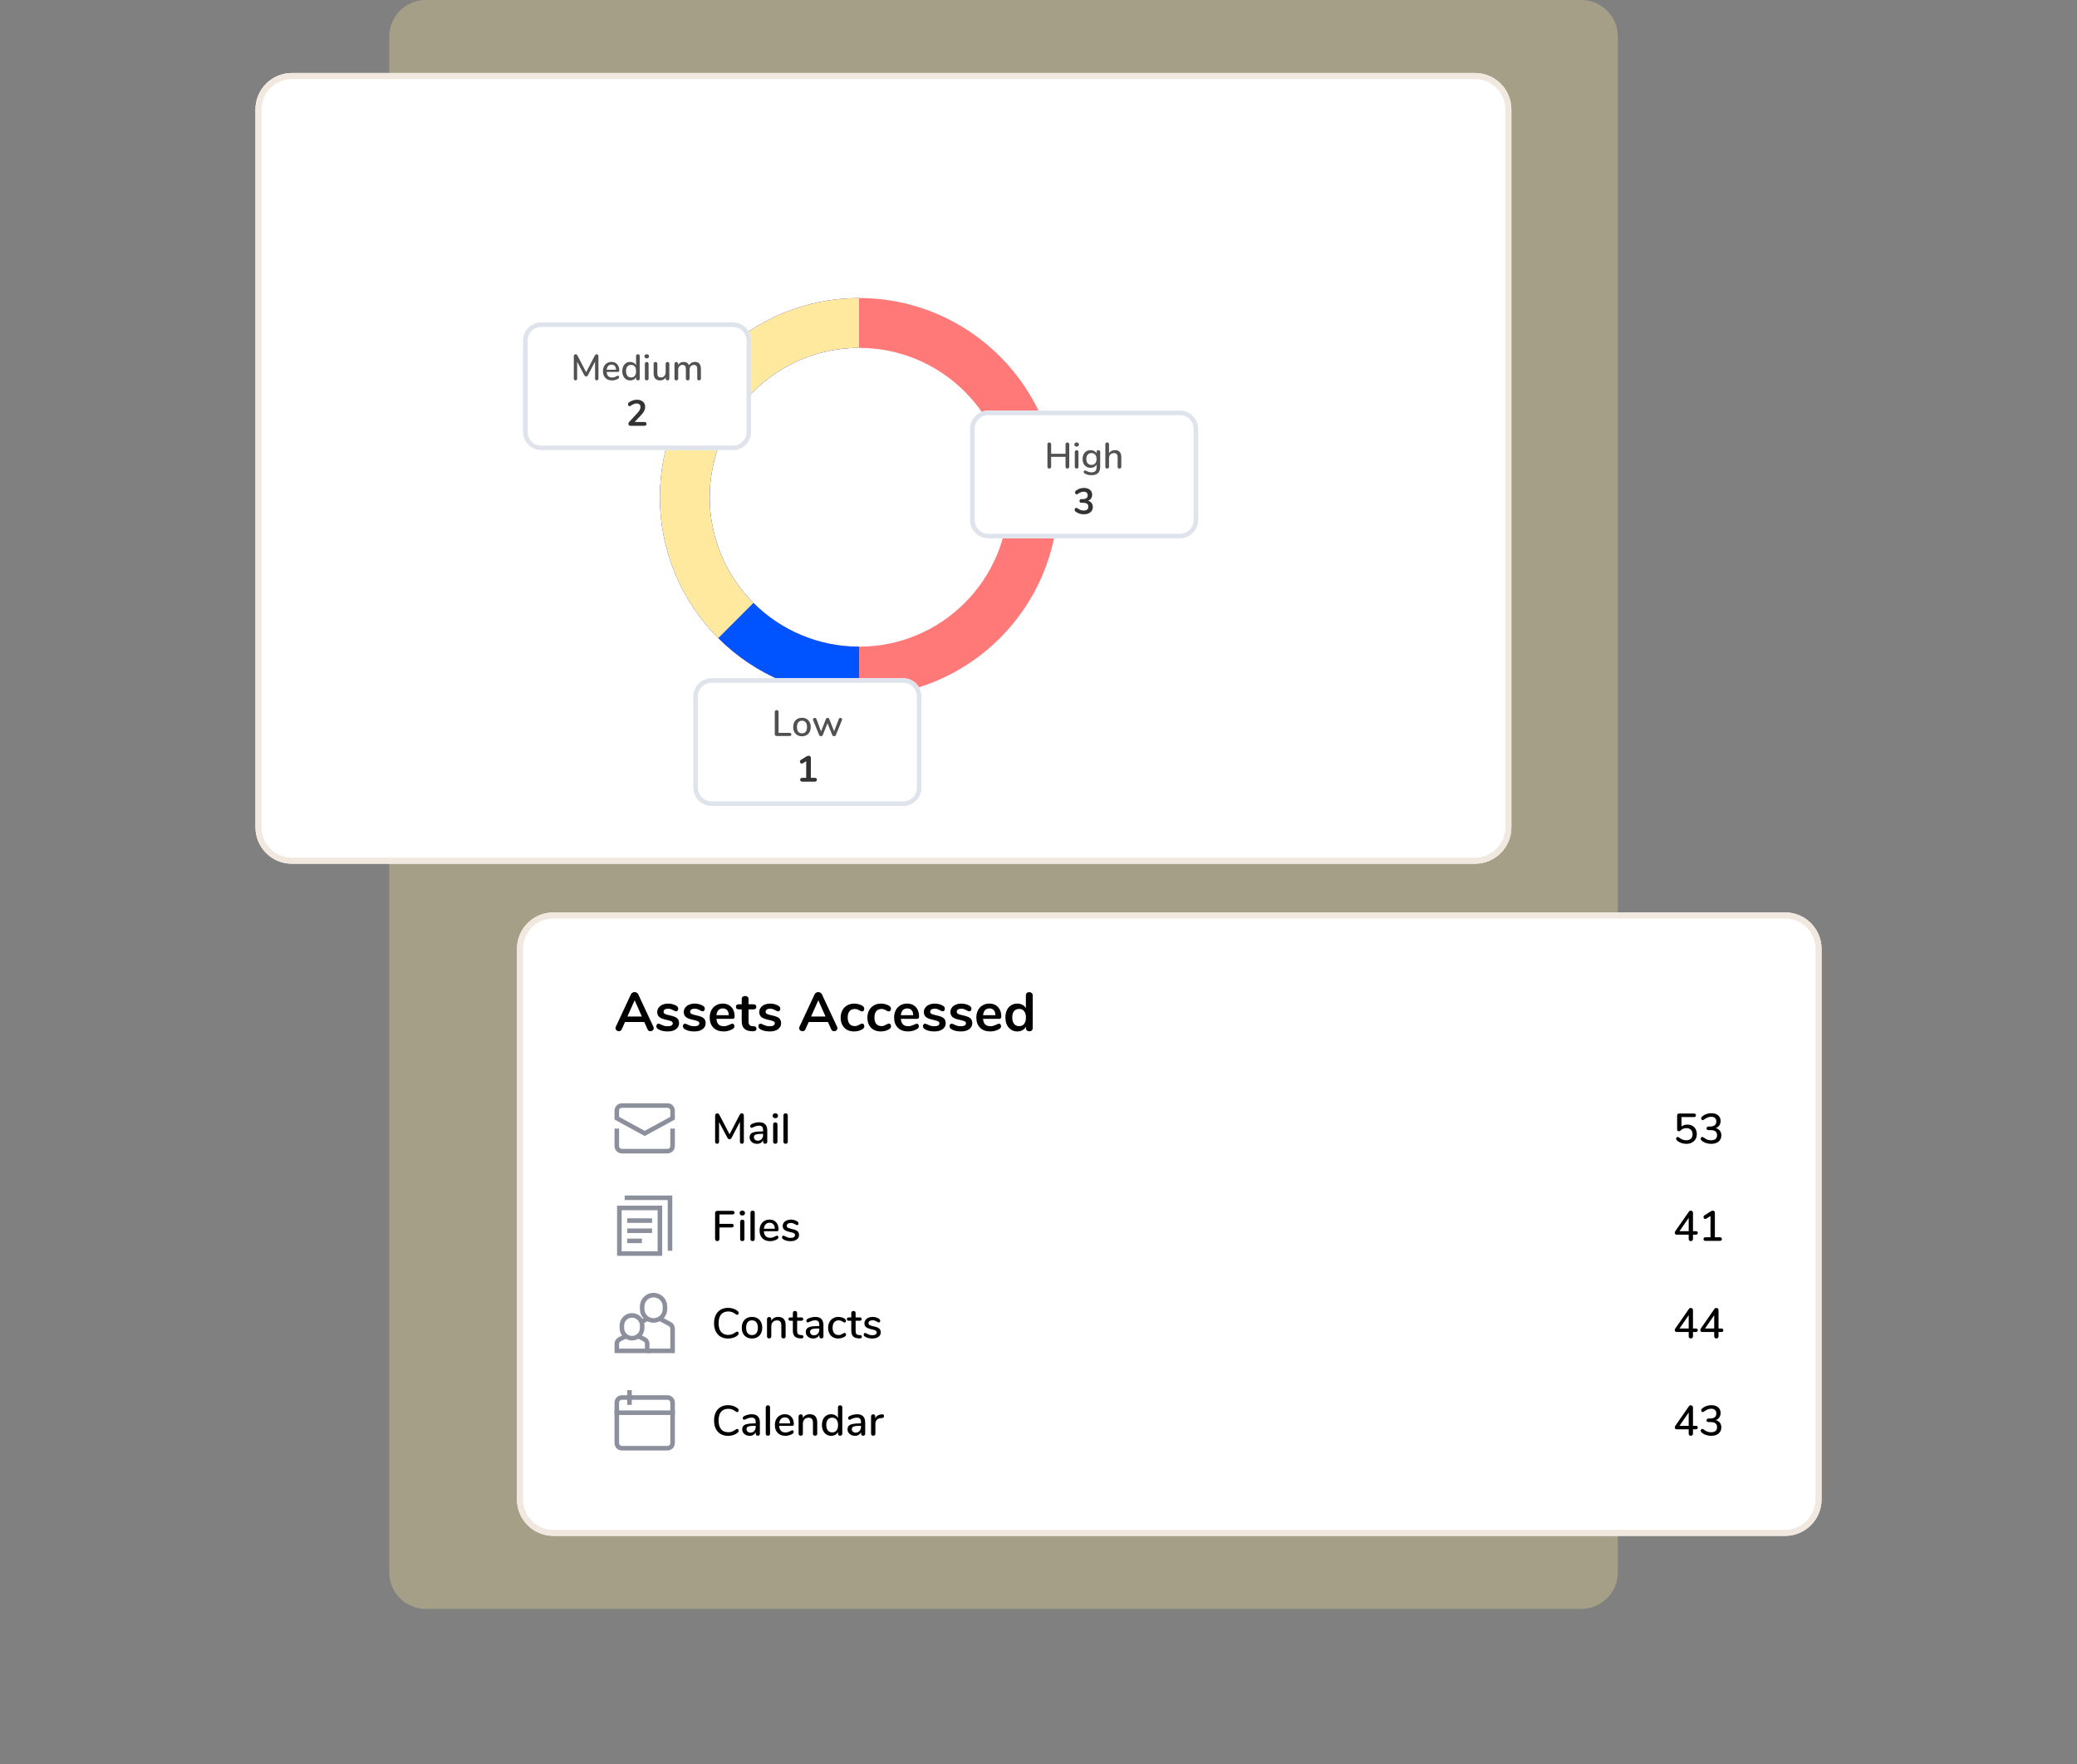 <svg xmlns="http://www.w3.org/2000/svg" viewBox="0 0 683 580" width="683" height="580"><rect x="0" y="0" width="683" height="580" fill="#808080" stroke="none"/><title>Component 5-svg</title><style>		tspan { white-space:pre }		.shp0 { opacity: 0.302;fill: #fee99e } 		.shp1 { fill: #ffffff } 		.shp2 { fill: none;stroke: #f1e9df;stroke-width: 2 } 		.shp3 { fill: #000000 } 		.shp4 { fill: #ff7979 } 		.shp5 { fill: #0054ff } 		.shp6 { fill: #fee99e } 		.shp7 { opacity: 0.851;fill: #333333 } 		.shp8 { fill: #333333 } 		.shp9 { fill: none;stroke: #dfe3eb;stroke-width: 1.5 } 		.shp10 { fill: none;stroke: #8b909c;stroke-linecap:square;stroke-width: 1.5 } 		.shp11 { fill: none;stroke: #8b909c;stroke-width: 1.5 } 	</style><path id="Layer" class="shp0" d="M128 12C128 5.37 133.37 0 140 0L520 0C526.63 0 532 5.37 532 12L532 517C532 523.63 526.63 529 520 529L140 529C133.37 529 128 523.63 128 517L128 12Z"></path><g id="Layer"><path id="Layer" class="shp1" d="M96 24L485 24C491.64 24 497 29.36 497 36L497 272C497 278.64 491.64 284 485 284L96 284C89.36 284 84 278.64 84 272L84 36C84 29.36 89.36 24 96 24Z"></path><path id="Layer" class="shp2" d="M96 25L485 25C491.08 25 496 29.92 496 36L496 272C496 278.08 491.08 283 485 283L96 283C89.92 283 85 278.08 85 272L85 36C85 29.92 89.92 25 96 25Z"></path></g><g id="Layer"><path id="Layer" class="shp1" d="M182 300L587 300C593.64 300 599 305.36 599 312L599 493C599 499.64 593.64 505 587 505L182 505C175.36 505 170 499.64 170 493L170 312C170 305.36 175.36 300 182 300Z"></path><path id="Layer" class="shp2" d="M182 301L587 301C593.08 301 598 305.92 598 312L598 493C598 499.08 593.08 504 587 504L182 504C175.92 504 171 499.08 171 493L171 312C171 305.92 175.92 301 182 301Z"></path></g><path id="Layer" fill-rule="evenodd" class="shp3" d="M214.87 337.61C214.94 337.77 214.98 337.93 214.98 338.08C214.98 338.36 214.86 338.59 214.64 338.78C214.42 338.98 214.17 339.07 213.88 339.07C213.69 339.07 213.51 339.02 213.34 338.93C213.17 338.82 213.04 338.66 212.94 338.44L211.86 336.03L205.53 336.03L204.45 338.44C204.35 338.66 204.22 338.82 204.05 338.93C203.88 339.02 203.7 339.07 203.49 339.07C203.22 339.07 202.97 338.98 202.74 338.78C202.51 338.59 202.4 338.36 202.4 338.08C202.4 337.93 202.43 337.77 202.5 337.61L207.47 326.94C207.58 326.7 207.74 326.52 207.96 326.4C208.19 326.27 208.43 326.2 208.68 326.2C208.93 326.2 209.16 326.27 209.38 326.4C209.61 326.52 209.78 326.7 209.88 326.94L214.87 337.61ZM206.32 334.23L211.07 334.23L208.7 328.88L206.32 334.23ZM219.57 339.14C218.27 339.14 217.21 338.89 216.41 338.37C216.02 338.14 215.83 337.82 215.83 337.4C215.83 337.16 215.9 336.97 216.03 336.82C216.16 336.67 216.32 336.59 216.51 336.59C216.72 336.59 217 336.68 217.36 336.88C217.75 337.06 218.09 337.19 218.41 337.29C218.73 337.39 219.14 337.43 219.63 337.43C220.13 337.43 220.52 337.35 220.8 337.18C221.09 337.01 221.23 336.78 221.23 336.48C221.23 336.28 221.17 336.11 221.05 335.99C220.94 335.87 220.74 335.77 220.44 335.67C220.15 335.56 219.71 335.44 219.11 335.31C218.04 335.09 217.27 334.79 216.8 334.39C216.35 334 216.12 333.45 216.12 332.75C216.12 332.23 216.28 331.75 216.59 331.33C216.9 330.9 217.32 330.57 217.87 330.34C218.42 330.1 219.04 329.98 219.74 329.98C220.24 329.98 220.73 330.05 221.19 330.18C221.66 330.3 222.08 330.48 222.46 330.72C222.84 330.96 223.03 331.28 223.03 331.67C223.03 331.91 222.97 332.12 222.83 332.29C222.7 332.44 222.54 332.52 222.35 332.52C222.22 332.52 222.08 332.5 221.95 332.45C221.83 332.39 221.68 332.3 221.48 332.2C221.13 332.02 220.84 331.88 220.58 331.8C220.33 331.7 220.02 331.66 219.65 331.66C219.2 331.66 218.85 331.75 218.59 331.93C218.33 332.11 218.21 332.35 218.21 332.66C218.21 332.96 218.34 333.19 218.6 333.35C218.87 333.5 219.38 333.66 220.13 333.82C220.94 333.98 221.57 334.18 222.02 334.39C222.48 334.61 222.8 334.88 223 335.2C223.2 335.53 223.3 335.94 223.3 336.44C223.3 337.26 222.96 337.91 222.28 338.41C221.6 338.9 220.7 339.14 219.57 339.14ZM228.31 339.14C227 339.14 225.95 338.89 225.14 338.37C224.76 338.14 224.57 337.82 224.57 337.4C224.57 337.16 224.63 336.97 224.76 336.82C224.9 336.67 225.06 336.59 225.25 336.59C225.46 336.59 225.74 336.68 226.1 336.88C226.48 337.06 226.83 337.19 227.14 337.29C227.47 337.39 227.87 337.43 228.37 337.43C228.87 337.43 229.26 337.35 229.53 337.18C229.82 337.01 229.97 336.78 229.97 336.48C229.97 336.28 229.91 336.11 229.79 335.99C229.68 335.87 229.47 335.77 229.18 335.67C228.89 335.56 228.44 335.44 227.84 335.31C226.78 335.09 226.01 334.79 225.54 334.39C225.08 334 224.85 333.45 224.85 332.75C224.85 332.23 225.01 331.75 225.32 331.33C225.63 330.9 226.06 330.57 226.6 330.34C227.15 330.1 227.78 329.98 228.47 329.98C228.98 329.98 229.46 330.05 229.93 330.18C230.4 330.3 230.82 330.48 231.19 330.72C231.57 330.96 231.77 331.28 231.77 331.67C231.77 331.91 231.7 332.12 231.57 332.29C231.44 332.44 231.28 332.52 231.08 332.52C230.95 332.52 230.82 332.5 230.69 332.45C230.57 332.39 230.41 332.3 230.22 332.2C229.87 332.02 229.57 331.88 229.32 331.8C229.07 331.7 228.75 331.66 228.38 331.66C227.94 331.66 227.59 331.75 227.32 331.93C227.07 332.11 226.94 332.35 226.94 332.66C226.94 332.96 227.07 333.19 227.34 333.35C227.6 333.5 228.11 333.66 228.87 333.82C229.67 333.98 230.3 334.18 230.76 334.39C231.22 334.61 231.54 334.88 231.73 335.2C231.94 335.53 232.04 335.94 232.04 336.44C232.04 337.26 231.69 337.91 231.01 338.41C230.34 338.9 229.44 339.14 228.31 339.14ZM240.83 336.59C241.03 336.59 241.19 336.67 241.31 336.82C241.44 336.98 241.51 337.19 241.51 337.45C241.51 337.82 241.29 338.14 240.84 338.39C240.44 338.62 239.97 338.8 239.46 338.95C238.94 339.08 238.45 339.14 237.98 339.14C236.57 339.14 235.44 338.74 234.62 337.92C233.79 337.1 233.38 335.99 233.38 334.57C233.38 333.67 233.56 332.87 233.91 332.18C234.28 331.48 234.78 330.94 235.43 330.56C236.09 330.17 236.83 329.98 237.66 329.98C238.45 329.98 239.14 330.16 239.73 330.5C240.32 330.85 240.77 331.34 241.1 331.98C241.42 332.62 241.58 333.37 241.58 334.23C241.58 334.75 241.35 335 240.9 335L235.59 335C235.66 335.83 235.9 336.44 236.29 336.84C236.69 337.22 237.26 337.42 238.02 337.42C238.4 337.42 238.74 337.37 239.03 337.27C239.33 337.18 239.66 337.04 240.03 336.88C240.4 336.68 240.66 336.59 240.83 336.59ZM237.71 331.57C237.1 331.57 236.61 331.76 236.24 332.14C235.88 332.53 235.66 333.08 235.59 333.8L239.66 333.8C239.63 333.07 239.45 332.51 239.12 332.14C238.78 331.76 238.31 331.57 237.71 331.57ZM247.87 337.43C248.47 337.47 248.77 337.74 248.77 338.24C248.77 338.53 248.65 338.75 248.41 338.91C248.19 339.05 247.85 339.11 247.42 339.09L246.94 339.05C244.92 338.91 243.91 337.83 243.91 335.81L243.91 331.89L243.01 331.89C242.69 331.89 242.44 331.82 242.26 331.67C242.09 331.53 242 331.32 242 331.04C242 330.77 242.09 330.56 242.26 330.41C242.44 330.27 242.69 330.2 243.01 330.2L243.91 330.2L243.91 328.54C243.91 328.22 244.01 327.96 244.22 327.77C244.42 327.58 244.7 327.48 245.05 327.48C245.38 327.48 245.65 327.58 245.86 327.77C246.06 327.96 246.16 328.22 246.16 328.54L246.16 330.2L247.69 330.2C248.02 330.2 248.26 330.27 248.43 330.41C248.61 330.56 248.7 330.77 248.7 331.04C248.7 331.32 248.61 331.53 248.43 331.67C248.26 331.82 248.02 331.89 247.69 331.89L246.16 331.89L246.16 335.98C246.16 336.86 246.57 337.34 247.39 337.4L247.87 337.43ZM253.13 339.14C251.82 339.14 250.77 338.89 249.96 338.37C249.58 338.14 249.39 337.82 249.39 337.4C249.39 337.16 249.45 336.97 249.59 336.82C249.72 336.67 249.88 336.59 250.07 336.59C250.28 336.59 250.56 336.68 250.92 336.88C251.3 337.06 251.65 337.19 251.96 337.29C252.28 337.39 252.69 337.43 253.19 337.43C253.69 337.43 254.08 337.35 254.35 337.18C254.64 337.01 254.79 336.78 254.79 336.48C254.79 336.28 254.73 336.11 254.61 335.99C254.5 335.87 254.29 335.77 254 335.67C253.71 335.56 253.26 335.44 252.66 335.31C251.59 335.09 250.83 334.79 250.36 334.39C249.9 334 249.68 333.45 249.68 332.75C249.68 332.23 249.83 331.75 250.14 331.33C250.46 330.9 250.88 330.57 251.42 330.34C251.97 330.1 252.6 329.98 253.29 329.98C253.8 329.98 254.28 330.05 254.75 330.18C255.22 330.3 255.64 330.48 256.01 330.72C256.39 330.96 256.59 331.28 256.59 331.67C256.59 331.91 256.52 332.12 256.39 332.29C256.26 332.44 256.1 332.52 255.9 332.52C255.77 332.52 255.64 332.5 255.51 332.45C255.39 332.39 255.23 332.3 255.04 332.2C254.69 332.02 254.39 331.88 254.14 331.8C253.89 331.7 253.57 331.66 253.2 331.66C252.76 331.66 252.41 331.75 252.14 331.93C251.89 332.11 251.76 332.35 251.76 332.66C251.76 332.96 251.9 333.19 252.16 333.35C252.42 333.5 252.93 333.66 253.69 333.82C254.49 333.98 255.12 334.18 255.58 334.39C256.04 334.61 256.36 334.88 256.55 335.2C256.75 335.53 256.86 335.94 256.86 336.44C256.86 337.26 256.51 337.91 255.83 338.41C255.16 338.9 254.26 339.14 253.13 339.14ZM275.27 337.61C275.34 337.77 275.38 337.93 275.38 338.08C275.38 338.36 275.26 338.59 275.03 338.78C274.82 338.98 274.57 339.07 274.28 339.07C274.09 339.07 273.91 339.02 273.74 338.93C273.57 338.82 273.44 338.66 273.34 338.44L272.26 336.03L265.93 336.03L264.85 338.44C264.75 338.66 264.62 338.82 264.45 338.93C264.28 339.02 264.1 339.07 263.89 339.07C263.62 339.07 263.36 338.98 263.14 338.78C262.91 338.59 262.79 338.36 262.79 338.08C262.79 337.93 262.83 337.77 262.9 337.61L267.87 326.94C267.98 326.7 268.14 326.52 268.36 326.4C268.58 326.27 268.82 326.2 269.08 326.2C269.33 326.2 269.56 326.27 269.78 326.4C270.01 326.52 270.17 326.7 270.28 326.94L275.27 337.61ZM266.72 334.23L271.47 334.23L269.09 328.88L266.72 334.23ZM280.83 339.14C279.96 339.14 279.18 338.96 278.51 338.59C277.85 338.21 277.34 337.69 276.98 337C276.62 336.32 276.44 335.52 276.44 334.61C276.44 333.7 276.63 332.89 277 332.2C277.38 331.49 277.92 330.94 278.6 330.56C279.29 330.17 280.07 329.98 280.96 329.98C281.43 329.98 281.9 330.05 282.36 330.18C282.84 330.31 283.26 330.49 283.62 330.72C284.01 330.97 284.2 331.29 284.2 331.67C284.2 331.94 284.13 332.15 284 332.32C283.88 332.48 283.72 332.56 283.52 332.56C283.38 332.56 283.25 332.53 283.1 332.47C282.96 332.41 282.81 332.33 282.67 332.25C282.41 332.09 282.15 331.97 281.91 331.89C281.67 331.79 281.4 331.75 281.09 331.75C280.34 331.75 279.77 331.99 279.36 332.48C278.96 332.96 278.76 333.66 278.76 334.57C278.76 335.47 278.96 336.17 279.36 336.66C279.77 337.14 280.34 337.38 281.09 337.38C281.39 337.38 281.65 337.34 281.88 337.25C282.12 337.16 282.38 337.03 282.67 336.88C282.85 336.77 283.01 336.69 283.14 336.64C283.27 336.58 283.4 336.55 283.53 336.55C283.73 336.55 283.89 336.64 284.02 336.8C284.15 336.97 284.22 337.18 284.22 337.43C284.22 337.64 284.17 337.82 284.07 337.97C283.99 338.12 283.85 338.25 283.64 338.37C283.27 338.61 282.84 338.8 282.35 338.95C281.85 339.08 281.35 339.14 280.83 339.14ZM289.62 339.14C288.75 339.14 287.97 338.96 287.3 338.59C286.64 338.21 286.13 337.69 285.77 337C285.41 336.32 285.23 335.52 285.23 334.61C285.23 333.7 285.42 332.89 285.79 332.2C286.17 331.49 286.71 330.94 287.39 330.56C288.07 330.17 288.86 329.98 289.75 329.98C290.22 329.98 290.69 330.05 291.15 330.18C291.63 330.31 292.05 330.49 292.41 330.72C292.8 330.97 292.99 331.29 292.99 331.67C292.99 331.94 292.92 332.15 292.79 332.32C292.67 332.48 292.51 332.56 292.31 332.56C292.17 332.56 292.04 332.53 291.89 332.47C291.75 332.41 291.6 332.33 291.46 332.25C291.19 332.09 290.94 331.97 290.7 331.89C290.46 331.79 290.19 331.75 289.88 331.75C289.13 331.75 288.56 331.99 288.15 332.48C287.75 332.96 287.55 333.66 287.55 334.57C287.55 335.47 287.75 336.17 288.15 336.66C288.56 337.14 289.13 337.38 289.88 337.38C290.18 337.38 290.44 337.34 290.67 337.25C290.91 337.16 291.17 337.03 291.46 336.88C291.64 336.77 291.8 336.69 291.93 336.64C292.06 336.58 292.19 336.55 292.32 336.55C292.51 336.55 292.68 336.64 292.81 336.8C292.94 336.97 293.01 337.18 293.01 337.43C293.01 337.64 292.96 337.82 292.86 337.97C292.78 338.12 292.63 338.25 292.43 338.37C292.06 338.61 291.63 338.8 291.13 338.95C290.64 339.08 290.14 339.14 289.62 339.14ZM301.47 336.59C301.68 336.59 301.84 336.67 301.96 336.82C302.09 336.98 302.16 337.19 302.16 337.45C302.16 337.82 301.93 338.14 301.49 338.39C301.08 338.62 300.62 338.8 300.1 338.95C299.59 339.08 299.1 339.14 298.63 339.14C297.21 339.14 296.09 338.74 295.26 337.92C294.43 337.1 294.02 335.99 294.02 334.57C294.02 333.67 294.2 332.87 294.56 332.18C294.92 331.48 295.42 330.94 296.07 330.56C296.73 330.17 297.48 329.98 298.3 329.98C299.1 329.98 299.79 330.16 300.37 330.5C300.96 330.85 301.42 331.34 301.74 331.98C302.07 332.62 302.23 333.37 302.23 334.23C302.23 334.75 302 335 301.54 335L296.23 335C296.31 335.83 296.54 336.44 296.94 336.84C297.33 337.22 297.91 337.42 298.66 337.42C299.05 337.42 299.38 337.37 299.67 337.27C299.97 337.18 300.31 337.04 300.68 336.88C301.04 336.68 301.3 336.59 301.47 336.59ZM298.36 331.57C297.75 331.57 297.25 331.76 296.88 332.14C296.52 332.53 296.31 333.08 296.23 333.8L300.3 333.8C300.28 333.07 300.1 332.51 299.76 332.14C299.43 331.76 298.96 331.57 298.36 331.57ZM307.25 339.14C305.95 339.14 304.89 338.89 304.09 338.37C303.7 338.14 303.51 337.82 303.51 337.4C303.51 337.16 303.58 336.97 303.71 336.82C303.84 336.67 304 336.59 304.19 336.59C304.4 336.59 304.68 336.68 305.04 336.88C305.42 337.06 305.77 337.19 306.08 337.29C306.41 337.39 306.82 337.43 307.31 337.43C307.81 337.43 308.2 337.35 308.48 337.18C308.77 337.01 308.91 336.78 308.91 336.48C308.91 336.28 308.85 336.11 308.73 335.99C308.62 335.87 308.42 335.77 308.12 335.67C307.83 335.56 307.39 335.44 306.79 335.31C305.72 335.09 304.95 334.79 304.48 334.39C304.03 334 303.8 333.45 303.8 332.75C303.8 332.23 303.95 331.75 304.27 331.33C304.58 330.9 305 330.57 305.54 330.34C306.1 330.1 306.72 329.98 307.42 329.98C307.92 329.98 308.41 330.05 308.87 330.18C309.34 330.3 309.76 330.48 310.13 330.72C310.52 330.96 310.71 331.28 310.71 331.67C310.71 331.91 310.64 332.12 310.51 332.29C310.38 332.44 310.22 332.52 310.03 332.52C309.89 332.52 309.76 332.5 309.63 332.45C309.51 332.39 309.35 332.3 309.16 332.2C308.81 332.02 308.51 331.88 308.26 331.8C308.01 331.7 307.7 331.66 307.33 331.66C306.88 331.66 306.53 331.75 306.26 331.93C306.01 332.11 305.89 332.35 305.89 332.66C305.89 332.96 306.02 333.19 306.28 333.35C306.55 333.5 307.06 333.66 307.81 333.82C308.62 333.98 309.25 334.18 309.7 334.39C310.16 334.61 310.48 334.88 310.67 335.2C310.88 335.53 310.98 335.94 310.98 336.44C310.98 337.26 310.64 337.91 309.95 338.41C309.28 338.9 308.38 339.14 307.25 339.14ZM315.99 339.14C314.68 339.14 313.63 338.89 312.82 338.37C312.44 338.14 312.25 337.82 312.25 337.4C312.25 337.16 312.31 336.97 312.44 336.82C312.58 336.67 312.74 336.59 312.93 336.59C313.13 336.59 313.42 336.68 313.78 336.88C314.16 337.06 314.51 337.19 314.82 337.29C315.14 337.39 315.55 337.43 316.05 337.43C316.55 337.43 316.94 337.35 317.21 337.18C317.5 337.01 317.65 336.78 317.65 336.48C317.65 336.28 317.59 336.11 317.47 335.99C317.36 335.87 317.15 335.77 316.86 335.67C316.57 335.56 316.12 335.44 315.52 335.31C314.45 335.09 313.69 334.79 313.22 334.39C312.76 334 312.54 333.45 312.54 332.75C312.54 332.23 312.69 331.75 313 331.33C313.31 330.9 313.74 330.57 314.28 330.34C314.83 330.1 315.46 329.98 316.15 329.98C316.66 329.98 317.14 330.05 317.61 330.18C318.08 330.3 318.5 330.48 318.87 330.72C319.25 330.96 319.45 331.28 319.45 331.67C319.45 331.91 319.38 332.12 319.25 332.29C319.12 332.44 318.95 332.52 318.76 332.52C318.63 332.52 318.5 332.5 318.37 332.45C318.25 332.39 318.09 332.3 317.9 332.2C317.55 332.02 317.25 331.88 317 331.8C316.75 331.7 316.44 331.66 316.06 331.66C315.62 331.66 315.26 331.75 315 331.93C314.75 332.11 314.62 332.35 314.62 332.66C314.62 332.96 314.75 333.19 315.02 333.35C315.28 333.5 315.79 333.66 316.55 333.82C317.35 333.98 317.98 334.18 318.44 334.39C318.89 334.61 319.22 334.88 319.41 335.2C319.62 335.53 319.72 335.94 319.72 336.44C319.72 337.26 319.38 337.91 318.69 338.41C318.02 338.9 317.12 339.14 315.99 339.14ZM328.51 336.59C328.71 336.59 328.87 336.67 328.99 336.82C329.13 336.98 329.19 337.19 329.19 337.45C329.19 337.82 328.97 338.14 328.52 338.39C328.12 338.62 327.65 338.8 327.14 338.95C326.62 339.08 326.13 339.14 325.66 339.14C324.25 339.14 323.13 338.74 322.3 337.92C321.47 337.1 321.06 335.99 321.06 334.57C321.06 333.67 321.24 332.87 321.6 332.18C321.95 331.48 322.46 330.94 323.11 330.56C323.77 330.17 324.51 329.98 325.34 329.98C326.13 329.98 326.82 330.16 327.41 330.5C328 330.85 328.45 331.34 328.78 331.98C329.1 332.62 329.26 333.37 329.26 334.23C329.26 334.75 329.04 335 328.58 335L323.27 335C323.34 335.83 323.57 336.44 323.97 336.84C324.37 337.22 324.94 337.42 325.7 337.42C326.08 337.42 326.42 337.37 326.71 337.27C327.01 337.18 327.34 337.04 327.71 336.88C328.07 336.68 328.34 336.59 328.51 336.59ZM325.39 331.57C324.78 331.57 324.29 331.76 323.92 332.14C323.56 332.53 323.34 333.08 323.27 333.8L327.34 333.8C327.31 333.07 327.13 332.51 326.8 332.14C326.46 331.76 325.99 331.57 325.39 331.57ZM338.45 326.22C338.78 326.22 339.06 326.32 339.28 326.51C339.49 326.7 339.6 326.95 339.6 327.26L339.6 338.03C339.6 338.35 339.5 338.61 339.29 338.8C339.09 338.99 338.82 339.09 338.48 339.09C338.15 339.09 337.88 338.99 337.67 338.8C337.47 338.61 337.37 338.35 337.37 338.03L337.37 337.58C337.1 338.07 336.72 338.45 336.22 338.73C335.72 339.01 335.16 339.14 334.52 339.14C333.77 339.14 333.09 338.95 332.49 338.57C331.9 338.18 331.44 337.64 331.1 336.95C330.78 336.24 330.62 335.43 330.62 334.52C330.62 333.61 330.78 332.81 331.1 332.12C331.44 331.44 331.9 330.91 332.49 330.54C333.08 330.17 333.76 329.98 334.52 329.98C335.16 329.98 335.72 330.11 336.22 330.38C336.71 330.64 337.09 331.01 337.35 331.49L337.35 327.23C337.35 326.93 337.45 326.69 337.64 326.51C337.84 326.32 338.11 326.22 338.45 326.22ZM335.12 337.4C335.84 337.4 336.39 337.15 336.77 336.66C337.17 336.17 337.37 335.47 337.37 334.55C337.37 333.64 337.17 332.95 336.77 332.47C336.39 331.97 335.84 331.73 335.14 331.73C334.42 331.73 333.86 331.97 333.46 332.45C333.07 332.93 332.87 333.62 332.87 334.52C332.87 335.43 333.07 336.14 333.46 336.64C333.86 337.15 334.41 337.4 335.12 337.4Z"></path><path id="Layer" fill-rule="evenodd" class="shp3" d="M243.91 366.06C244.12 366.06 244.28 366.13 244.42 366.27C244.55 366.4 244.61 366.57 244.61 366.79L244.61 375.38C244.61 375.6 244.55 375.77 244.43 375.89C244.32 376.01 244.16 376.07 243.95 376.07C243.76 376.07 243.6 376.01 243.49 375.89C243.38 375.77 243.32 375.6 243.32 375.38L243.32 368.87L240.58 374.1C240.4 374.42 240.17 374.59 239.89 374.59C239.61 374.59 239.38 374.42 239.21 374.1L236.45 368.93L236.45 375.38C236.45 375.6 236.39 375.77 236.28 375.89C236.17 376.01 236.01 376.07 235.81 376.07C235.61 376.07 235.45 376.01 235.33 375.89C235.22 375.76 235.16 375.59 235.16 375.38L235.16 366.79C235.16 366.57 235.23 366.4 235.36 366.27C235.49 366.13 235.66 366.06 235.86 366.06C236.15 366.06 236.38 366.23 236.56 366.56L239.91 372.96L243.23 366.56C243.4 366.23 243.63 366.06 243.91 366.06ZM249.62 369C250.53 369 251.2 369.23 251.64 369.69C252.09 370.14 252.31 370.84 252.31 371.77L252.31 375.4C252.31 375.61 252.25 375.78 252.13 375.9C252.01 376.01 251.84 376.07 251.62 376.07C251.42 376.07 251.25 376.01 251.13 375.89C251.01 375.77 250.95 375.6 250.95 375.4L250.95 374.88C250.77 375.27 250.51 375.57 250.15 375.79C249.81 376 249.4 376.1 248.94 376.1C248.49 376.1 248.08 376.01 247.7 375.83C247.34 375.64 247.05 375.39 246.84 375.08C246.62 374.76 246.51 374.4 246.51 374C246.5 373.49 246.63 373.1 246.89 372.82C247.15 372.53 247.58 372.33 248.16 372.21C248.75 372.07 249.57 372.01 250.62 372.01L250.94 372.01L250.94 371.6C250.94 371.08 250.83 370.7 250.62 370.47C250.4 370.24 250.06 370.12 249.58 370.12C249.25 370.12 248.94 370.16 248.66 370.25C248.37 370.33 248.05 370.45 247.7 370.61C247.45 370.75 247.27 370.82 247.17 370.82C247.03 370.82 246.91 370.77 246.82 370.67C246.74 370.56 246.69 370.43 246.69 370.27C246.69 370.13 246.73 370.01 246.81 369.91C246.89 369.8 247.02 369.69 247.2 369.59C247.53 369.41 247.91 369.27 248.35 369.17C248.79 369.06 249.21 369 249.62 369ZM249.19 375.05C249.7 375.05 250.12 374.88 250.45 374.53C250.77 374.18 250.94 373.72 250.94 373.17L250.94 372.81L250.69 372.81C249.96 372.81 249.4 372.84 249 372.91C248.61 372.97 248.33 373.08 248.16 373.24C248 373.39 247.91 373.61 247.91 373.9C247.91 374.24 248.03 374.51 248.28 374.73C248.52 374.94 248.82 375.05 249.19 375.05ZM254.96 376.07C254.75 376.07 254.58 376.01 254.44 375.9C254.31 375.79 254.24 375.62 254.24 375.4L254.24 369.71C254.24 369.49 254.31 369.32 254.44 369.21C254.58 369.09 254.75 369.03 254.96 369.03C255.16 369.03 255.33 369.09 255.46 369.21C255.59 369.32 255.66 369.49 255.66 369.71L255.66 375.4C255.66 375.62 255.59 375.79 255.46 375.9C255.33 376.01 255.16 376.07 254.96 376.07ZM254.96 367.66C254.69 367.66 254.47 367.58 254.31 367.43C254.16 367.28 254.08 367.09 254.08 366.84C254.08 366.6 254.16 366.41 254.31 366.27C254.47 366.12 254.69 366.05 254.96 366.05C255.22 366.05 255.43 366.12 255.59 366.27C255.76 366.41 255.84 366.6 255.84 366.84C255.84 367.09 255.76 367.28 255.6 367.43C255.44 367.58 255.23 367.66 254.96 367.66ZM258.35 376.07C258.14 376.07 257.97 376.01 257.83 375.9C257.7 375.79 257.63 375.62 257.63 375.4L257.63 366.75C257.63 366.52 257.7 366.35 257.83 366.24C257.97 366.12 258.14 366.06 258.35 366.06C258.55 366.06 258.72 366.12 258.85 366.24C258.98 366.35 259.05 366.52 259.05 366.75L259.05 375.4C259.05 375.62 258.98 375.79 258.85 375.9C258.72 376.01 258.55 376.07 258.35 376.07Z"></path><path id="Layer" class="shp3" d="M554.86 369.76C555.48 369.76 556.02 369.89 556.48 370.15C556.96 370.41 557.33 370.78 557.59 371.25C557.85 371.73 557.98 372.28 557.98 372.89C557.98 373.52 557.84 374.07 557.55 374.56C557.26 375.04 556.85 375.42 556.33 375.69C555.82 375.96 555.22 376.1 554.55 376.1C553.97 376.1 553.4 376 552.84 375.8C552.29 375.61 551.83 375.34 551.46 374.99C551.27 374.83 551.18 374.65 551.18 374.43C551.18 374.26 551.22 374.12 551.32 374.01C551.41 373.89 551.52 373.83 551.65 373.83C551.74 373.83 551.81 373.84 551.88 373.87C551.95 373.9 552.04 373.95 552.13 374.01C552.51 374.31 552.89 374.54 553.28 374.7C553.67 374.85 554.08 374.92 554.51 374.92C555.16 374.92 555.67 374.75 556.03 374.4C556.4 374.05 556.58 373.56 556.58 372.92C556.58 372.31 556.39 371.83 556.02 371.46C555.66 371.1 555.17 370.92 554.55 370.92C554.15 370.92 553.79 370.99 553.47 371.13C553.16 371.26 552.86 371.47 552.58 371.76C552.44 371.89 552.27 371.95 552.07 371.95C551.91 371.95 551.78 371.91 551.67 371.81C551.56 371.71 551.51 371.58 551.51 371.42L551.51 366.82C551.51 366.6 551.57 366.43 551.68 366.31C551.8 366.19 551.98 366.13 552.2 366.13L557.01 366.13C557.23 366.13 557.4 366.18 557.52 366.28C557.64 366.39 557.7 366.53 557.7 366.7C557.7 366.89 557.64 367.04 557.52 367.14C557.4 367.24 557.23 367.29 557.01 367.29L552.94 367.29L552.94 370.4C553.45 369.97 554.09 369.76 554.86 369.76ZM564.22 370.93C564.82 371.1 565.27 371.39 565.58 371.8C565.88 372.2 566.04 372.71 566.04 373.33C566.04 374.19 565.74 374.86 565.13 375.36C564.53 375.85 563.72 376.1 562.69 376.1C562.09 376.1 561.5 376 560.94 375.8C560.39 375.61 559.93 375.34 559.54 374.99C559.36 374.84 559.26 374.66 559.26 374.43C559.26 374.26 559.31 374.12 559.4 374.01C559.5 373.89 559.61 373.83 559.74 373.83C559.88 373.83 560.04 373.89 560.22 374.01C560.62 374.31 561.01 374.54 561.39 374.7C561.78 374.85 562.2 374.92 562.65 374.92C563.98 374.92 564.64 374.36 564.64 373.23C564.64 372.68 564.46 372.27 564.11 372C563.76 371.72 563.24 371.58 562.52 371.58L561.75 371.58C561.58 371.58 561.44 371.52 561.34 371.41C561.23 371.29 561.18 371.15 561.18 370.99C561.18 370.84 561.23 370.71 561.34 370.6C561.44 370.48 561.58 370.41 561.75 370.41L562.3 370.41C562.98 370.41 563.5 370.27 563.86 369.99C564.22 369.7 564.4 369.29 564.4 368.73C564.4 368.25 564.25 367.87 563.95 367.6C563.66 367.33 563.25 367.19 562.72 367.19C561.94 367.19 561.15 367.5 560.37 368.1C560.19 368.23 560.03 368.29 559.89 368.29C559.76 368.29 559.65 368.23 559.56 368.12C559.46 368 559.42 367.85 559.42 367.68C559.42 367.46 559.51 367.27 559.7 367.12C560.08 366.78 560.54 366.51 561.08 366.31C561.63 366.12 562.2 366.02 562.78 366.02C563.7 366.02 564.44 366.25 564.99 366.72C565.54 367.19 565.81 367.81 565.8 368.59C565.8 369.13 565.66 369.62 565.38 370.04C565.1 370.45 564.71 370.75 564.22 370.93Z"></path><path id="Layer" fill-rule="evenodd" class="shp3" d="M235.86 408.07C235.65 408.07 235.47 408 235.34 407.87C235.21 407.73 235.15 407.56 235.15 407.34L235.15 398.83C235.15 398.62 235.21 398.45 235.33 398.33C235.46 398.19 235.64 398.13 235.86 398.13L240.87 398.13C241.32 398.13 241.55 398.33 241.55 398.72C241.55 399.11 241.32 399.31 240.87 399.31L236.58 399.31L236.58 402.4L240.59 402.4C241.04 402.4 241.27 402.6 241.27 402.99C241.27 403.38 241.04 403.58 240.59 403.58L236.58 403.58L236.58 407.34C236.58 407.57 236.51 407.74 236.38 407.87C236.26 408 236.09 408.07 235.86 408.07ZM244.1 408.07C243.9 408.07 243.72 408.01 243.58 407.9C243.45 407.79 243.39 407.62 243.39 407.4L243.39 401.71C243.39 401.49 243.45 401.32 243.58 401.21C243.72 401.09 243.9 401.03 244.1 401.03C244.31 401.03 244.48 401.09 244.61 401.21C244.74 401.32 244.8 401.49 244.8 401.71L244.8 407.4C244.8 407.62 244.74 407.79 244.61 407.9C244.48 408.01 244.31 408.07 244.1 408.07ZM244.1 399.66C243.83 399.66 243.62 399.58 243.46 399.43C243.3 399.28 243.22 399.09 243.22 398.84C243.22 398.6 243.3 398.41 243.46 398.27C243.62 398.12 243.83 398.05 244.1 398.05C244.36 398.05 244.57 398.12 244.73 398.27C244.9 398.41 244.98 398.6 244.98 398.84C244.98 399.09 244.91 399.28 244.75 399.43C244.59 399.58 244.37 399.66 244.1 399.66ZM247.49 408.07C247.29 408.07 247.12 408.01 246.97 407.9C246.84 407.79 246.78 407.62 246.78 407.4L246.78 398.75C246.78 398.52 246.84 398.35 246.97 398.24C247.12 398.12 247.29 398.06 247.49 398.06C247.7 398.06 247.87 398.12 248 398.24C248.13 398.35 248.19 398.52 248.19 398.75L248.19 407.4C248.19 407.62 248.13 407.79 248 407.9C247.87 408.01 247.7 408.07 247.49 408.07ZM255.52 406.28C255.65 406.28 255.75 406.33 255.84 406.43C255.92 406.54 255.97 406.67 255.97 406.82C255.97 407.1 255.8 407.32 255.46 407.51C255.13 407.7 254.78 407.84 254.38 407.94C254 408.05 253.63 408.1 253.28 408.1C252.19 408.1 251.34 407.79 250.72 407.16C250.09 406.52 249.78 405.66 249.78 404.57C249.78 403.87 249.91 403.25 250.18 402.71C250.46 402.17 250.85 401.75 251.34 401.45C251.85 401.15 252.42 401 253.05 401C253.97 401 254.69 401.29 255.22 401.88C255.75 402.47 256.02 403.26 256.02 404.26C256.02 404.63 255.85 404.82 255.52 404.82L251.19 404.82C251.28 406.27 251.98 406.99 253.28 406.99C253.62 406.99 253.92 406.94 254.17 406.85C254.43 406.76 254.69 406.64 254.97 406.49C255 406.47 255.07 406.43 255.19 406.38C255.33 406.31 255.43 406.28 255.52 406.28ZM253.08 402.04C252.54 402.04 252.11 402.21 251.78 402.55C251.45 402.9 251.26 403.38 251.19 404.01L254.8 404.01C254.78 403.38 254.61 402.89 254.31 402.55C254.02 402.21 253.61 402.04 253.08 402.04ZM259.96 408.1C259.01 408.1 258.23 407.9 257.62 407.51C257.45 407.41 257.33 407.3 257.26 407.19C257.19 407.08 257.16 406.95 257.16 406.81C257.16 406.66 257.2 406.54 257.29 406.43C257.37 406.33 257.48 406.28 257.61 406.28C257.73 406.28 257.92 406.35 258.18 406.5C258.46 406.65 258.73 406.77 258.99 406.87C259.26 406.96 259.6 407.01 260 407.01C260.45 407.01 260.8 406.93 261.05 406.77C261.3 406.61 261.43 406.38 261.43 406.1C261.43 405.91 261.38 405.76 261.28 405.65C261.18 405.54 261.01 405.44 260.77 405.35C260.53 405.26 260.17 405.16 259.69 405.06C258.87 404.88 258.28 404.64 257.92 404.35C257.56 404.04 257.38 403.62 257.38 403.1C257.38 402.7 257.5 402.34 257.73 402.02C257.97 401.69 258.29 401.44 258.7 401.27C259.11 401.09 259.58 401 260.1 401C260.47 401 260.84 401.05 261.19 401.15C261.55 401.25 261.86 401.39 262.13 401.57C262.44 401.78 262.59 402.02 262.59 402.29C262.59 402.44 262.55 402.56 262.45 402.67C262.37 402.77 262.26 402.82 262.14 402.82C262.06 402.82 261.98 402.8 261.89 402.76C261.81 402.73 261.7 402.67 261.56 402.58C261.3 402.43 261.07 402.32 260.84 402.23C260.63 402.15 260.36 402.11 260.03 402.11C259.64 402.11 259.32 402.19 259.08 402.36C258.84 402.53 258.73 402.75 258.73 403.04C258.73 403.31 258.83 403.51 259.05 403.66C259.27 403.8 259.69 403.94 260.3 404.07C260.92 404.2 261.41 404.35 261.77 404.51C262.12 404.68 262.37 404.89 262.52 405.14C262.68 405.39 262.76 405.7 262.76 406.08C262.76 406.69 262.5 407.18 261.99 407.55C261.49 407.92 260.81 408.1 259.96 408.1Z"></path><path id="Layer" fill-rule="evenodd" class="shp3" d="M557.62 404.81C558.07 404.81 558.3 405 558.3 405.38C558.3 405.76 558.07 405.96 557.62 405.96L556.72 405.96L556.72 407.34C556.72 407.57 556.66 407.76 556.52 407.89C556.39 408.01 556.22 408.07 556.01 408.07C555.8 408.07 555.63 408.01 555.5 407.89C555.37 407.76 555.31 407.57 555.31 407.34L555.31 405.96L551.37 405.96C551.17 405.96 551.01 405.9 550.9 405.79C550.78 405.68 550.73 405.53 550.73 405.35C550.73 405.17 550.79 404.99 550.91 404.81L555.38 398.38C555.53 398.17 555.74 398.06 556.01 398.06C556.2 398.06 556.37 398.13 556.51 398.26C556.65 398.38 556.72 398.56 556.72 398.79L556.72 404.81L557.62 404.81ZM552.28 404.81L555.31 404.81L555.31 400.44L552.28 404.81ZM565.55 406.81C565.77 406.81 565.94 406.86 566.05 406.96C566.16 407.07 566.22 407.21 566.22 407.4C566.22 407.8 566 408 565.55 408L560.87 408C560.42 408 560.19 407.8 560.19 407.4C560.19 407.21 560.24 407.07 560.36 406.96C560.48 406.86 560.65 406.81 560.87 406.81L562.48 406.81L562.48 399.82L561.04 400.73C560.95 400.79 560.86 400.82 560.76 400.82C560.6 400.82 560.46 400.75 560.34 400.61C560.23 400.47 560.17 400.31 560.17 400.13C560.17 399.92 560.27 399.75 560.45 399.63L562.61 398.26C562.82 398.13 563.03 398.06 563.23 398.06C563.43 398.06 563.6 398.13 563.73 398.26C563.86 398.39 563.92 398.56 563.92 398.79L563.92 406.81L565.55 406.81Z"></path><path id="Layer" fill-rule="evenodd" class="shp3" d="M239.45 440.11C238.5 440.11 237.68 439.91 236.98 439.51C236.28 439.1 235.75 438.52 235.37 437.76C235 437 234.81 436.09 234.81 435.06C234.81 434.03 235 433.14 235.37 432.38C235.75 431.62 236.28 431.04 236.98 430.63C237.68 430.22 238.5 430.02 239.45 430.02C240.06 430.02 240.65 430.12 241.2 430.31C241.75 430.5 242.23 430.77 242.64 431.14C242.81 431.28 242.9 431.46 242.9 431.7C242.9 431.87 242.86 432.01 242.76 432.13C242.67 432.24 242.56 432.3 242.43 432.3C242.27 432.3 242.12 432.24 241.97 432.12C241.52 431.78 241.11 431.55 240.73 431.42C240.37 431.28 239.96 431.21 239.49 431.21C238.46 431.21 237.67 431.54 237.12 432.2C236.57 432.87 236.3 433.82 236.3 435.06C236.3 436.31 236.57 437.26 237.12 437.93C237.67 438.59 238.46 438.92 239.49 438.92C239.94 438.92 240.34 438.85 240.71 438.71C241.08 438.57 241.5 438.34 241.97 438.01C242.15 437.89 242.31 437.83 242.43 437.83C242.56 437.83 242.67 437.89 242.76 438.01C242.86 438.12 242.9 438.26 242.9 438.43C242.9 438.67 242.81 438.85 242.64 438.99C242.23 439.36 241.75 439.64 241.2 439.83C240.65 440.02 240.06 440.11 239.45 440.11ZM247.29 440.1C246.61 440.1 246.02 439.95 245.51 439.66C245 439.38 244.61 438.96 244.33 438.43C244.06 437.89 243.93 437.26 243.93 436.56C243.93 435.84 244.06 435.21 244.33 434.68C244.61 434.14 245 433.72 245.51 433.43C246.02 433.14 246.61 433 247.29 433C247.96 433 248.55 433.14 249.05 433.43C249.56 433.72 249.96 434.14 250.23 434.68C250.51 435.21 250.65 435.84 250.65 436.56C250.65 437.26 250.51 437.89 250.23 438.43C249.96 438.96 249.56 439.38 249.05 439.66C248.55 439.95 247.96 440.1 247.29 440.1ZM247.29 438.98C247.91 438.98 248.39 438.77 248.71 438.36C249.05 437.95 249.22 437.35 249.22 436.56C249.22 435.77 249.05 435.18 248.71 434.76C248.38 434.34 247.9 434.13 247.29 434.13C246.67 434.13 246.19 434.34 245.86 434.76C245.52 435.18 245.35 435.77 245.35 436.56C245.35 437.35 245.52 437.95 245.84 438.36C246.18 438.77 246.66 438.98 247.29 438.98ZM255.9 433C257.54 433 258.35 433.92 258.35 435.76L258.35 439.4C258.35 439.61 258.29 439.78 258.16 439.9C258.04 440.01 257.86 440.07 257.64 440.07C257.42 440.07 257.25 440.01 257.12 439.89C257 439.77 256.94 439.6 256.94 439.4L256.94 435.83C256.94 435.25 256.82 434.82 256.59 434.55C256.36 434.28 256.01 434.15 255.52 434.15C254.96 434.15 254.5 434.32 254.15 434.68C253.81 435.04 253.63 435.51 253.63 436.11L253.63 439.4C253.63 439.6 253.57 439.77 253.44 439.89C253.32 440.01 253.15 440.07 252.93 440.07C252.72 440.07 252.55 440.01 252.42 439.89C252.29 439.77 252.22 439.6 252.22 439.4L252.22 433.7C252.22 433.5 252.29 433.35 252.42 433.22C252.56 433.09 252.73 433.03 252.93 433.03C253.14 433.03 253.3 433.09 253.42 433.21C253.55 433.33 253.61 433.49 253.61 433.69L253.61 434.26C253.83 433.85 254.14 433.54 254.54 433.32C254.95 433.11 255.4 433 255.9 433ZM263.63 438.99C263.84 439.01 263.98 439.07 264.07 439.16C264.16 439.24 264.21 439.37 264.21 439.52C264.21 439.71 264.13 439.86 263.98 439.96C263.84 440.05 263.63 440.09 263.35 440.07L262.98 440.04C262.22 439.99 261.65 439.76 261.28 439.36C260.91 438.94 260.72 438.34 260.72 437.55L260.72 434.26L259.88 434.26C259.47 434.26 259.26 434.08 259.26 433.71C259.26 433.55 259.32 433.42 259.42 433.32C259.53 433.22 259.69 433.17 259.88 433.17L260.72 433.17L260.72 431.73C260.72 431.51 260.78 431.34 260.9 431.22C261.03 431.1 261.21 431.04 261.42 431.04C261.63 431.04 261.81 431.1 261.94 431.22C262.07 431.34 262.13 431.51 262.13 431.73L262.13 433.17L263.52 433.17C263.72 433.17 263.87 433.22 263.97 433.32C264.08 433.42 264.14 433.55 264.14 433.71C264.14 433.89 264.08 434.03 263.97 434.12C263.87 434.21 263.72 434.26 263.52 434.26L262.13 434.26L262.13 437.65C262.13 438.09 262.22 438.41 262.4 438.61C262.59 438.82 262.87 438.94 263.24 438.96L263.63 438.99ZM268.09 433C269 433 269.67 433.23 270.11 433.69C270.56 434.14 270.78 434.84 270.78 435.77L270.78 439.4C270.78 439.61 270.72 439.78 270.6 439.9C270.48 440.01 270.31 440.07 270.09 440.07C269.89 440.07 269.73 440.01 269.6 439.89C269.48 439.77 269.42 439.6 269.42 439.4L269.42 438.88C269.25 439.27 268.98 439.57 268.62 439.79C268.28 440 267.87 440.1 267.41 440.1C266.96 440.1 266.55 440.01 266.17 439.83C265.81 439.64 265.52 439.39 265.31 439.08C265.09 438.76 264.98 438.4 264.98 438C264.98 437.49 265.1 437.1 265.36 436.82C265.62 436.53 266.05 436.33 266.64 436.21C267.22 436.07 268.04 436.01 269.09 436.01L269.41 436.01L269.41 435.6C269.41 435.08 269.3 434.7 269.09 434.47C268.87 434.24 268.53 434.12 268.05 434.12C267.72 434.12 267.42 434.16 267.13 434.25C266.84 434.33 266.52 434.45 266.17 434.61C265.92 434.75 265.75 434.82 265.64 434.82C265.5 434.82 265.39 434.77 265.29 434.67C265.21 434.56 265.17 434.43 265.17 434.27C265.17 434.13 265.2 434.01 265.28 433.91C265.36 433.8 265.49 433.69 265.67 433.59C266 433.41 266.38 433.27 266.82 433.17C267.26 433.06 267.68 433 268.09 433ZM267.66 439.05C268.17 439.05 268.59 438.88 268.92 438.53C269.25 438.18 269.41 437.72 269.41 437.17L269.41 436.81L269.16 436.81C268.43 436.81 267.87 436.84 267.48 436.91C267.08 436.97 266.8 437.08 266.64 437.24C266.47 437.39 266.38 437.61 266.38 437.9C266.38 438.24 266.51 438.51 266.75 438.73C266.99 438.94 267.29 439.05 267.66 439.05ZM275.64 440.1C274.98 440.1 274.39 439.95 273.89 439.66C273.4 439.38 273.01 438.96 272.73 438.43C272.46 437.9 272.32 437.28 272.32 436.58C272.32 435.88 272.46 435.25 272.74 434.71C273.03 434.17 273.43 433.75 273.95 433.45C274.46 433.15 275.05 433 275.71 433C276.06 433 276.42 433.05 276.77 433.15C277.14 433.26 277.46 433.4 277.74 433.57C278.04 433.78 278.19 434.02 278.19 434.29C278.19 434.45 278.15 434.58 278.06 434.69C277.98 434.8 277.87 434.85 277.74 434.85C277.66 434.85 277.57 434.83 277.49 434.79C277.4 434.75 277.3 434.68 277.17 434.6C276.93 434.45 276.71 434.33 276.51 434.26C276.31 434.18 276.07 434.13 275.79 434.13C275.16 434.13 274.67 434.35 274.31 434.78C273.96 435.21 273.79 435.81 273.79 436.57C273.79 437.33 273.96 437.93 274.31 438.35C274.66 438.76 275.15 438.96 275.78 438.96C276.06 438.96 276.31 438.92 276.52 438.84C276.74 438.75 276.96 438.64 277.18 438.5C277.28 438.44 277.39 438.38 277.49 438.33C277.59 438.29 277.68 438.26 277.77 438.26C277.9 438.26 278.01 438.32 278.09 438.43C278.17 438.54 278.22 438.67 278.22 438.82C278.22 438.95 278.18 439.08 278.1 439.19C278.04 439.29 277.92 439.4 277.75 439.51C277.47 439.7 277.15 439.84 276.77 439.94C276.4 440.05 276.02 440.1 275.64 440.1ZM282.86 438.99C283.06 439.01 283.2 439.07 283.29 439.16C283.38 439.24 283.43 439.37 283.43 439.52C283.43 439.71 283.36 439.86 283.2 439.96C283.06 440.05 282.86 440.09 282.57 440.07L282.2 440.04C281.44 439.99 280.88 439.76 280.5 439.36C280.13 438.94 279.94 438.34 279.94 437.55L279.94 434.26L279.1 434.26C278.69 434.26 278.49 434.08 278.49 433.71C278.49 433.55 278.54 433.42 278.64 433.32C278.75 433.22 278.91 433.17 279.1 433.17L279.94 433.17L279.94 431.73C279.94 431.51 280 431.34 280.13 431.22C280.26 431.1 280.43 431.04 280.64 431.04C280.86 431.04 281.03 431.1 281.16 431.22C281.29 431.34 281.36 431.51 281.36 431.73L281.36 433.17L282.74 433.17C282.94 433.17 283.09 433.22 283.19 433.32C283.3 433.42 283.36 433.55 283.36 433.71C283.36 433.89 283.3 434.03 283.19 434.12C283.09 434.21 282.94 434.26 282.74 434.26L281.36 434.26L281.36 437.65C281.36 438.09 281.45 438.41 281.62 438.61C281.81 438.82 282.09 438.94 282.46 438.96L282.86 438.99ZM286.82 440.1C285.87 440.1 285.09 439.9 284.49 439.51C284.32 439.41 284.2 439.3 284.12 439.19C284.06 439.08 284.02 438.95 284.02 438.81C284.02 438.66 284.07 438.54 284.15 438.43C284.24 438.33 284.34 438.28 284.47 438.28C284.59 438.28 284.79 438.35 285.05 438.5C285.33 438.65 285.6 438.77 285.86 438.87C286.13 438.96 286.47 439.01 286.87 439.01C287.31 439.01 287.67 438.93 287.92 438.77C288.17 438.61 288.3 438.38 288.3 438.1C288.3 437.91 288.24 437.76 288.14 437.65C288.05 437.54 287.88 437.44 287.64 437.35C287.39 437.26 287.04 437.16 286.56 437.06C285.74 436.88 285.14 436.64 284.78 436.35C284.43 436.04 284.25 435.62 284.25 435.1C284.25 434.7 284.37 434.34 284.6 434.02C284.83 433.69 285.15 433.44 285.56 433.27C285.98 433.09 286.44 433 286.96 433C287.34 433 287.7 433.05 288.06 433.15C288.41 433.25 288.72 433.39 289 433.57C289.3 433.78 289.46 434.02 289.46 434.29C289.46 434.44 289.41 434.56 289.32 434.67C289.23 434.77 289.13 434.82 289.01 434.82C288.93 434.82 288.84 434.8 288.76 434.76C288.67 434.73 288.56 434.67 288.42 434.58C288.17 434.43 287.93 434.32 287.71 434.23C287.49 434.15 287.22 434.11 286.89 434.11C286.5 434.11 286.19 434.19 285.94 434.36C285.71 434.53 285.59 434.75 285.59 435.04C285.59 435.31 285.7 435.51 285.92 435.66C286.14 435.8 286.55 435.94 287.16 436.07C287.79 436.2 288.28 436.35 288.63 436.51C288.99 436.68 289.24 436.89 289.39 437.14C289.55 437.39 289.63 437.7 289.63 438.08C289.63 438.69 289.37 439.18 288.86 439.55C288.35 439.92 287.67 440.1 286.82 440.1Z"></path><path id="Layer" fill-rule="evenodd" class="shp3" d="M557.62 436.81C558.07 436.81 558.3 437 558.3 437.38C558.3 437.76 558.07 437.96 557.62 437.96L556.72 437.96L556.72 439.34C556.72 439.57 556.66 439.76 556.52 439.89C556.39 440.01 556.22 440.07 556.01 440.07C555.8 440.07 555.63 440.01 555.5 439.89C555.37 439.76 555.31 439.57 555.31 439.34L555.31 437.96L551.37 437.96C551.17 437.96 551.01 437.9 550.9 437.79C550.78 437.68 550.73 437.53 550.73 437.35C550.73 437.17 550.79 436.99 550.91 436.81L555.38 430.38C555.53 430.17 555.74 430.06 556.01 430.06C556.2 430.06 556.37 430.13 556.51 430.26C556.65 430.38 556.72 430.56 556.72 430.79L556.72 436.81L557.62 436.81ZM552.28 436.81L555.31 436.81L555.31 432.44L552.28 436.81ZM566.01 436.81C566.47 436.81 566.7 437 566.7 437.38C566.7 437.76 566.47 437.96 566.01 437.96L565.12 437.96L565.12 439.34C565.12 439.57 565.05 439.76 564.92 439.89C564.79 440.01 564.62 440.07 564.4 440.07C564.2 440.07 564.03 440.01 563.9 439.89C563.77 439.76 563.7 439.57 563.7 439.34L563.7 437.96L559.77 437.96C559.56 437.96 559.4 437.9 559.29 437.79C559.18 437.68 559.12 437.53 559.12 437.35C559.12 437.17 559.18 436.99 559.3 436.81L563.77 430.38C563.92 430.17 564.13 430.06 564.4 430.06C564.6 430.06 564.76 430.13 564.9 430.26C565.04 430.38 565.12 430.56 565.12 430.79L565.12 436.81L566.01 436.81ZM560.68 436.81L563.7 436.81L563.7 432.44L560.68 436.81Z"></path><path id="Layer" fill-rule="evenodd" class="shp3" d="M239.45 472.11C238.5 472.11 237.68 471.91 236.98 471.51C236.28 471.1 235.75 470.52 235.37 469.76C235 469 234.81 468.09 234.81 467.06C234.81 466.03 235 465.14 235.37 464.38C235.75 463.62 236.28 463.04 236.98 462.63C237.68 462.22 238.5 462.02 239.45 462.02C240.06 462.02 240.65 462.12 241.2 462.31C241.75 462.5 242.23 462.77 242.64 463.14C242.81 463.28 242.9 463.46 242.9 463.7C242.9 463.87 242.86 464.01 242.76 464.13C242.67 464.24 242.56 464.3 242.43 464.3C242.27 464.3 242.12 464.24 241.97 464.12C241.52 463.78 241.11 463.55 240.73 463.42C240.37 463.28 239.96 463.21 239.49 463.21C238.46 463.21 237.67 463.54 237.12 464.2C236.57 464.87 236.3 465.82 236.3 467.06C236.3 468.31 236.57 469.26 237.12 469.93C237.67 470.59 238.46 470.92 239.49 470.92C239.94 470.92 240.34 470.85 240.71 470.71C241.08 470.57 241.5 470.34 241.97 470.01C242.15 469.89 242.31 469.83 242.43 469.83C242.56 469.83 242.67 469.89 242.76 470.01C242.86 470.12 242.9 470.26 242.9 470.43C242.9 470.67 242.81 470.85 242.64 470.99C242.23 471.36 241.75 471.64 241.2 471.83C240.65 472.02 240.06 472.11 239.45 472.11ZM247.19 465C248.09 465 248.76 465.23 249.2 465.69C249.65 466.14 249.88 466.84 249.88 467.77L249.88 471.4C249.88 471.61 249.81 471.78 249.69 471.9C249.57 472.01 249.41 472.07 249.19 472.07C248.99 472.07 248.82 472.01 248.7 471.89C248.58 471.77 248.52 471.6 248.52 471.4L248.52 470.88C248.34 471.27 248.07 471.57 247.72 471.79C247.38 472 246.97 472.1 246.5 472.1C246.05 472.1 245.64 472.01 245.27 471.83C244.91 471.64 244.62 471.39 244.4 471.08C244.19 470.76 244.08 470.4 244.08 470C244.07 469.49 244.2 469.1 244.46 468.82C244.72 468.53 245.14 468.33 245.73 468.21C246.32 468.07 247.14 468.01 248.18 468.01L248.5 468.01L248.5 467.6C248.5 467.08 248.4 466.7 248.18 466.47C247.97 466.24 247.62 466.12 247.15 466.12C246.82 466.12 246.51 466.16 246.22 466.25C245.93 466.33 245.62 466.45 245.27 466.61C245.02 466.75 244.84 466.82 244.74 466.82C244.6 466.82 244.48 466.77 244.39 466.67C244.3 466.56 244.26 466.43 244.26 466.27C244.26 466.13 244.3 466.01 244.37 465.91C244.46 465.8 244.59 465.69 244.77 465.59C245.09 465.41 245.47 465.27 245.91 465.17C246.35 465.06 246.78 465 247.19 465ZM246.75 471.05C247.27 471.05 247.69 470.88 248.01 470.53C248.34 470.18 248.5 469.72 248.5 469.17L248.5 468.81L248.25 468.81C247.52 468.81 246.96 468.84 246.57 468.91C246.18 468.97 245.9 469.08 245.73 469.24C245.56 469.39 245.48 469.61 245.48 469.9C245.48 470.24 245.6 470.51 245.84 470.73C246.09 470.94 246.39 471.05 246.75 471.05ZM252.52 472.07C252.32 472.07 252.15 472.01 252.01 471.9C251.88 471.79 251.81 471.62 251.81 471.4L251.81 462.75C251.81 462.52 251.88 462.35 252.01 462.24C252.15 462.12 252.32 462.06 252.52 462.06C252.73 462.06 252.9 462.12 253.03 462.24C253.16 462.35 253.22 462.52 253.22 462.75L253.22 471.4C253.22 471.62 253.16 471.79 253.03 471.9C252.9 472.01 252.73 472.07 252.52 472.07ZM260.55 470.28C260.68 470.28 260.79 470.33 260.87 470.43C260.95 470.54 261 470.67 261 470.82C261 471.1 260.83 471.32 260.49 471.51C260.17 471.7 259.81 471.84 259.42 471.94C259.03 472.05 258.66 472.1 258.31 472.1C257.23 472.1 256.37 471.79 255.75 471.16C255.12 470.52 254.81 469.66 254.81 468.57C254.81 467.87 254.94 467.25 255.22 466.71C255.5 466.17 255.88 465.75 256.38 465.45C256.88 465.15 257.45 465 258.08 465C259 465 259.72 465.29 260.25 465.88C260.79 466.47 261.05 467.26 261.05 468.26C261.05 468.63 260.88 468.82 260.55 468.82L256.22 468.82C256.32 470.27 257.01 470.99 258.31 470.99C258.65 470.99 258.95 470.94 259.2 470.85C259.46 470.76 259.72 470.64 260 470.49C260.03 470.47 260.11 470.43 260.23 470.38C260.36 470.31 260.46 470.28 260.55 470.28ZM258.11 466.04C257.57 466.04 257.14 466.21 256.81 466.55C256.48 466.9 256.29 467.38 256.22 468.01L259.83 468.01C259.81 467.38 259.64 466.89 259.35 466.55C259.06 466.21 258.64 466.04 258.11 466.04ZM266.29 465C267.93 465 268.74 465.92 268.74 467.76L268.74 471.4C268.74 471.61 268.68 471.78 268.55 471.9C268.43 472.01 268.25 472.07 268.03 472.07C267.81 472.07 267.64 472.01 267.51 471.89C267.39 471.77 267.33 471.6 267.33 471.4L267.33 467.83C267.33 467.25 267.21 466.82 266.98 466.55C266.75 466.28 266.4 466.15 265.92 466.15C265.35 466.15 264.89 466.32 264.54 466.68C264.2 467.04 264.02 467.51 264.02 468.11L264.02 471.4C264.02 471.6 263.96 471.77 263.83 471.89C263.71 472.01 263.54 472.07 263.32 472.07C263.11 472.07 262.94 472.01 262.81 471.89C262.68 471.77 262.61 471.6 262.61 471.4L262.61 465.7C262.61 465.5 262.68 465.35 262.81 465.22C262.95 465.09 263.12 465.03 263.32 465.03C263.53 465.03 263.69 465.09 263.81 465.21C263.94 465.33 264 465.49 264 465.69L264 466.26C264.22 465.85 264.53 465.54 264.94 465.32C265.34 465.11 265.79 465 266.29 465ZM276.26 462.06C276.48 462.06 276.65 462.12 276.78 462.24C276.91 462.36 276.98 462.53 276.98 462.73L276.98 471.38C276.98 471.6 276.91 471.77 276.78 471.89C276.66 472.01 276.49 472.07 276.28 472.07C276.06 472.07 275.89 472.01 275.76 471.89C275.64 471.77 275.58 471.6 275.58 471.38L275.58 470.82C275.37 471.24 275.07 471.55 274.68 471.78C274.29 471.99 273.84 472.1 273.32 472.1C272.74 472.1 272.21 471.95 271.74 471.65C271.28 471.35 270.93 470.93 270.66 470.39C270.41 469.85 270.29 469.23 270.29 468.53C270.29 467.82 270.41 467.2 270.66 466.67C270.93 466.13 271.28 465.72 271.74 465.43C272.2 465.14 272.73 465 273.32 465C273.84 465 274.29 465.11 274.67 465.34C275.06 465.55 275.36 465.86 275.56 466.26L275.56 462.7C275.56 462.51 275.62 462.35 275.75 462.24C275.88 462.12 276.05 462.06 276.26 462.06ZM273.66 470.98C274.27 470.98 274.74 470.77 275.07 470.35C275.41 469.93 275.58 469.33 275.58 468.56C275.58 467.78 275.41 467.18 275.07 466.76C274.75 466.34 274.27 466.13 273.66 466.13C273.04 466.13 272.56 466.34 272.22 466.76C271.88 467.18 271.71 467.76 271.71 468.53C271.71 469.29 271.89 469.89 272.23 470.33C272.58 470.76 273.05 470.98 273.66 470.98ZM281.82 465C282.72 465 283.4 465.23 283.83 465.69C284.28 466.14 284.51 466.84 284.51 467.77L284.51 471.4C284.51 471.61 284.45 471.78 284.32 471.9C284.2 472.01 284.04 472.07 283.82 472.07C283.62 472.07 283.45 472.01 283.33 471.89C283.21 471.77 283.15 471.6 283.15 471.4L283.15 470.88C282.97 471.27 282.7 471.57 282.35 471.79C282 472 281.6 472.1 281.13 472.1C280.69 472.1 280.27 472.01 279.9 471.83C279.54 471.64 279.25 471.39 279.03 471.08C278.82 470.76 278.71 470.4 278.71 470C278.7 469.49 278.83 469.1 279.09 468.82C279.35 468.53 279.77 468.33 280.36 468.21C280.95 468.07 281.77 468.01 282.81 468.01L283.13 468.01L283.13 467.6C283.13 467.08 283.03 466.7 282.81 466.47C282.6 466.24 282.25 466.12 281.78 466.12C281.45 466.12 281.14 466.16 280.85 466.25C280.56 466.33 280.25 466.45 279.9 466.61C279.65 466.75 279.47 466.82 279.37 466.82C279.23 466.82 279.11 466.77 279.02 466.67C278.94 466.56 278.89 466.43 278.89 466.27C278.89 466.13 278.93 466.01 279 465.91C279.09 465.8 279.22 465.69 279.4 465.59C279.72 465.41 280.11 465.27 280.55 465.17C280.98 465.06 281.41 465 281.82 465ZM281.38 471.05C281.9 471.05 282.32 470.88 282.64 470.53C282.97 470.18 283.13 469.72 283.13 469.17L283.13 468.81L282.88 468.81C282.15 468.81 281.6 468.84 281.2 468.91C280.81 468.97 280.53 469.08 280.36 469.24C280.19 469.39 280.11 469.61 280.11 469.9C280.11 470.24 280.23 470.51 280.48 470.73C280.72 470.94 281.02 471.05 281.38 471.05ZM290.02 465.03C290.47 465 290.7 465.19 290.7 465.6C290.7 465.81 290.65 465.96 290.54 466.06C290.44 466.17 290.26 466.23 290.01 466.25L289.59 466.29C289 466.34 288.56 466.55 288.27 466.9C288 467.26 287.86 467.69 287.86 468.19L287.86 471.4C287.86 471.62 287.79 471.79 287.66 471.9C287.53 472.01 287.36 472.07 287.15 472.07C286.95 472.07 286.78 472.01 286.64 471.9C286.51 471.79 286.44 471.62 286.44 471.4L286.44 465.7C286.44 465.49 286.51 465.32 286.64 465.21C286.78 465.09 286.95 465.03 287.15 465.03C287.34 465.03 287.5 465.09 287.62 465.21C287.75 465.32 287.81 465.48 287.81 465.69L287.81 466.36C288 465.95 288.27 465.63 288.63 465.42C288.98 465.2 289.38 465.08 289.83 465.04L290.02 465.03Z"></path><path id="Layer" fill-rule="evenodd" class="shp3" d="M557.62 468.81C558.07 468.81 558.3 469 558.3 469.38C558.3 469.76 558.07 469.96 557.62 469.96L556.72 469.96L556.72 471.34C556.72 471.57 556.66 471.76 556.52 471.89C556.39 472.01 556.22 472.07 556.01 472.07C555.8 472.07 555.63 472.01 555.5 471.89C555.37 471.76 555.31 471.57 555.31 471.34L555.31 469.96L551.37 469.96C551.17 469.96 551.01 469.9 550.9 469.79C550.78 469.68 550.73 469.53 550.73 469.35C550.73 469.17 550.79 468.99 550.91 468.81L555.38 462.38C555.53 462.17 555.74 462.06 556.01 462.06C556.2 462.06 556.37 462.13 556.51 462.26C556.65 462.38 556.72 462.56 556.72 462.79L556.72 468.81L557.62 468.81ZM552.28 468.81L555.31 468.81L555.31 464.44L552.28 468.81ZM564.22 466.93C564.82 467.1 565.27 467.39 565.58 467.8C565.88 468.2 566.04 468.71 566.04 469.33C566.04 470.19 565.74 470.86 565.13 471.36C564.53 471.85 563.72 472.1 562.69 472.1C562.09 472.1 561.5 472 560.94 471.8C560.39 471.61 559.93 471.34 559.54 470.99C559.36 470.84 559.26 470.66 559.26 470.43C559.26 470.26 559.31 470.12 559.4 470.01C559.5 469.89 559.61 469.83 559.74 469.83C559.88 469.83 560.04 469.89 560.22 470.01C560.62 470.31 561.01 470.54 561.39 470.7C561.78 470.85 562.2 470.92 562.65 470.92C563.98 470.92 564.64 470.36 564.64 469.23C564.64 468.68 564.46 468.27 564.11 468C563.76 467.72 563.24 467.58 562.52 467.58L561.75 467.58C561.58 467.58 561.44 467.52 561.34 467.41C561.23 467.29 561.18 467.15 561.18 466.99C561.18 466.84 561.23 466.71 561.34 466.6C561.44 466.48 561.58 466.41 561.75 466.41L562.3 466.41C562.98 466.41 563.5 466.27 563.86 465.99C564.22 465.7 564.4 465.29 564.4 464.73C564.4 464.25 564.25 463.87 563.95 463.6C563.66 463.33 563.25 463.19 562.72 463.19C561.94 463.19 561.15 463.5 560.37 464.1C560.19 464.23 560.03 464.29 559.89 464.29C559.76 464.29 559.65 464.23 559.56 464.12C559.46 464 559.42 463.85 559.42 463.68C559.42 463.46 559.51 463.27 559.7 463.12C560.08 462.78 560.54 462.51 561.08 462.31C561.63 462.12 562.2 462.02 562.78 462.02C563.7 462.02 564.44 462.25 564.99 462.72C565.54 463.19 565.81 463.81 565.8 464.59C565.8 465.13 565.66 465.62 565.38 466.04C565.1 466.45 564.71 466.75 564.22 466.93Z"></path><path id="Layer" fill-rule="evenodd" class="shp4" d="M348 163.5C348 199.68 318.68 229 282.5 229C246.32 229 217 199.68 217 163.5C217 127.33 246.32 98 282.5 98C318.68 98 348 127.33 348 163.5ZM233.38 163.5C233.38 190.63 255.37 212.63 282.5 212.63C309.63 212.63 331.63 190.63 331.63 163.5C331.63 136.37 309.63 114.38 282.5 114.38C255.37 114.38 233.38 136.37 233.38 163.5Z"></path><path id="Layer" class="shp5" d="M282.5 98C265.13 98 248.47 104.9 236.19 117.19C223.9 129.47 217 146.13 217 163.5C217 180.87 223.9 197.53 236.19 209.81C248.47 222.1 265.13 229 282.5 229L282.5 212.63C269.47 212.63 256.98 207.45 247.76 198.24C238.55 189.02 233.38 176.53 233.38 163.5C233.38 150.47 238.55 137.98 247.76 128.76C256.98 119.55 269.47 114.38 282.5 114.38L282.5 98Z"></path><path id="Layer" class="shp6" d="M282.5 98C269.55 98 256.88 101.84 246.11 109.04C235.34 116.24 226.94 126.47 221.99 138.43C217.03 150.4 215.73 163.57 218.26 176.28C220.79 188.98 227.02 200.66 236.19 209.81L247.76 198.24C240.89 191.37 236.21 182.61 234.32 173.08C232.42 163.55 233.4 153.68 237.11 144.7C240.83 135.72 247.13 128.05 255.21 122.65C263.29 117.26 272.78 114.38 282.5 114.38L282.5 98Z"></path><g id="Layer"><path id="Layer" class="shp1" d="M325 135L388 135C391.32 135 394 137.68 394 141L394 171C394 174.32 391.32 177 388 177L325 177C321.68 177 319 174.32 319 171L319 141C319 137.68 321.68 135 325 135Z"></path><path id="Layer" fill-rule="evenodd" class="shp7" d="M351 145.48C351.18 145.48 351.33 145.54 351.44 145.66C351.56 145.77 351.61 145.92 351.61 146.1L351.61 153.44C351.61 153.62 351.56 153.77 351.44 153.89C351.33 154 351.18 154.06 351 154.06C350.81 154.06 350.67 154 350.56 153.89C350.44 153.78 350.39 153.63 350.39 153.44L350.39 150.21L345.66 150.21L345.66 153.44C345.66 153.62 345.6 153.77 345.49 153.89C345.38 154 345.23 154.06 345.05 154.06C344.86 154.06 344.71 154 344.6 153.89C344.49 153.78 344.44 153.63 344.44 153.44L344.44 146.1C344.44 145.92 344.49 145.77 344.6 145.66C344.71 145.54 344.86 145.48 345.05 145.48C345.23 145.48 345.38 145.54 345.49 145.66C345.6 145.77 345.66 145.92 345.66 146.1L345.66 149.2L350.39 149.2L350.39 146.1C350.39 145.92 350.44 145.77 350.56 145.66C350.67 145.54 350.81 145.48 351 145.48ZM354.04 154.06C353.87 154.06 353.72 154.01 353.6 153.92C353.49 153.82 353.43 153.68 353.43 153.48L353.43 148.61C353.43 148.42 353.49 148.28 353.6 148.18C353.72 148.08 353.87 148.02 354.04 148.02C354.22 148.02 354.36 148.08 354.48 148.18C354.59 148.28 354.64 148.42 354.64 148.61L354.64 153.48C354.64 153.68 354.59 153.82 354.48 153.92C354.36 154.01 354.22 154.06 354.04 154.06ZM354.04 146.85C353.81 146.85 353.63 146.78 353.49 146.66C353.36 146.53 353.29 146.36 353.29 146.15C353.29 145.94 353.36 145.78 353.49 145.66C353.63 145.53 353.81 145.47 354.04 145.47C354.27 145.47 354.45 145.53 354.58 145.66C354.73 145.78 354.8 145.94 354.8 146.15C354.8 146.36 354.73 146.53 354.6 146.66C354.46 146.78 354.28 146.85 354.04 146.85ZM361.19 148.02C361.37 148.02 361.51 148.08 361.62 148.19C361.73 148.3 361.79 148.44 361.79 148.61L361.79 153.53C361.79 154.43 361.55 155.1 361.07 155.56C360.59 156.02 359.89 156.24 358.97 156.24C358.1 156.24 357.38 156.08 356.81 155.75C356.51 155.58 356.36 155.38 356.36 155.15C356.36 155.02 356.4 154.9 356.47 154.82C356.55 154.73 356.65 154.68 356.76 154.68C356.86 154.68 357.03 154.74 357.25 154.86C357.54 155 357.81 155.1 358.05 155.18C358.3 155.26 358.6 155.3 358.94 155.3C360.05 155.3 360.6 154.74 360.6 153.63L360.6 152.7C360.43 153.06 360.17 153.33 359.83 153.53C359.49 153.72 359.09 153.82 358.63 153.82C358.12 153.82 357.66 153.7 357.26 153.46C356.86 153.22 356.55 152.88 356.33 152.44C356.11 152 356 151.49 356 150.92C356 150.34 356.11 149.83 356.34 149.39C356.56 148.95 356.87 148.61 357.26 148.37C357.66 148.12 358.12 148 358.63 148C359.08 148 359.47 148.1 359.81 148.29C360.15 148.48 360.41 148.75 360.59 149.1L360.59 148.6C360.59 148.42 360.64 148.28 360.74 148.18C360.85 148.08 361 148.02 361.19 148.02ZM358.92 152.86C359.44 152.86 359.85 152.69 360.14 152.34C360.44 152 360.59 151.52 360.59 150.92C360.59 150.32 360.44 149.84 360.14 149.5C359.85 149.15 359.45 148.97 358.92 148.97C358.39 148.97 357.97 149.14 357.67 149.49C357.37 149.83 357.23 150.31 357.23 150.92C357.23 151.52 357.38 152 357.68 152.34C357.99 152.69 358.4 152.86 358.92 152.86ZM366.64 148C368.04 148 368.73 148.79 368.73 150.36L368.73 153.48C368.73 153.66 368.68 153.8 368.56 153.9C368.45 154.01 368.3 154.06 368.12 154.06C367.94 154.06 367.79 154.01 367.68 153.9C367.57 153.8 367.52 153.66 367.52 153.48L367.52 150.38C367.52 149.9 367.42 149.54 367.22 149.32C367.03 149.1 366.72 148.98 366.31 148.98C365.82 148.98 365.43 149.14 365.13 149.44C364.83 149.74 364.69 150.15 364.69 150.66L364.69 153.48C364.69 153.66 364.63 153.8 364.52 153.9C364.42 154.01 364.27 154.06 364.09 154.06C363.9 154.06 363.75 154.01 363.64 153.9C363.53 153.8 363.48 153.66 363.48 153.48L363.48 146.06C363.48 145.88 363.53 145.74 363.64 145.64C363.76 145.53 363.92 145.48 364.1 145.48C364.27 145.48 364.42 145.53 364.52 145.64C364.63 145.73 364.69 145.86 364.69 146.03L364.69 149.03C364.89 148.7 365.15 148.44 365.49 148.26C365.83 148.09 366.21 148 366.64 148Z"></path><path id="Layer" class="shp8" d="M357.8 164.66C358.3 164.78 358.69 165.03 358.95 165.39C359.22 165.74 359.36 166.18 359.36 166.71C359.36 167.44 359.09 168.02 358.55 168.45C358.02 168.88 357.29 169.1 356.38 169.1C355.86 169.1 355.36 169.02 354.88 168.86C354.4 168.7 353.99 168.47 353.66 168.18C353.47 168.02 353.38 167.84 353.38 167.62C353.38 167.44 353.43 167.3 353.53 167.18C353.63 167.05 353.75 166.98 353.89 166.98C353.97 166.98 354.04 167 354.1 167.03C354.17 167.06 354.25 167.1 354.37 167.16C354.7 167.39 355.02 167.56 355.33 167.68C355.63 167.8 355.96 167.86 356.32 167.86C356.85 167.86 357.24 167.76 357.5 167.55C357.75 167.33 357.88 167.01 357.88 166.58C357.88 166.15 357.75 165.84 357.47 165.64C357.21 165.43 356.8 165.33 356.24 165.33L355.55 165.33C355.37 165.33 355.23 165.27 355.12 165.15C355.03 165.02 354.98 164.88 354.98 164.72C354.98 164.55 355.03 164.4 355.12 164.28C355.23 164.16 355.37 164.1 355.55 164.1L356.03 164.1C357.13 164.1 357.68 163.69 357.68 162.87C357.68 162.48 357.56 162.19 357.33 161.98C357.1 161.77 356.78 161.67 356.37 161.67C355.79 161.67 355.16 161.9 354.5 162.36C354.39 162.43 354.3 162.48 354.23 162.51C354.17 162.53 354.1 162.54 354.02 162.54C353.88 162.54 353.76 162.48 353.66 162.36C353.56 162.24 353.51 162.08 353.51 161.91C353.51 161.79 353.53 161.69 353.57 161.61C353.62 161.52 353.69 161.43 353.79 161.34C354.13 161.06 354.53 160.84 354.99 160.68C355.46 160.52 355.94 160.43 356.43 160.43C357.26 160.43 357.92 160.64 358.41 161.04C358.91 161.45 359.15 162 359.15 162.68C359.15 163.14 359.02 163.55 358.78 163.9C358.55 164.24 358.22 164.5 357.8 164.66Z"></path><path id="Layer" class="shp9" d="M325 135.75L388 135.75C390.9 135.75 393.25 138.1 393.25 141L393.25 171C393.25 173.9 390.9 176.25 388 176.25L325 176.25C322.1 176.25 319.75 173.9 319.75 171L319.75 141C319.75 138.1 322.1 135.75 325 135.75Z"></path></g><g id="Layer"><path id="Layer" class="shp1" d="M178 106L241 106C244.32 106 247 108.68 247 112L247 142C247 145.32 244.32 148 241 148L178 148C174.68 148 172 145.32 172 142L172 112C172 108.68 174.68 106 178 106Z"></path><path id="Layer" fill-rule="evenodd" class="shp7" d="M196.19 116.48C196.36 116.48 196.51 116.54 196.62 116.66C196.73 116.77 196.79 116.92 196.79 117.1L196.79 124.47C196.79 124.66 196.74 124.8 196.63 124.9C196.53 125.01 196.4 125.06 196.22 125.06C196.06 125.06 195.92 125.01 195.83 124.9C195.73 124.8 195.68 124.66 195.68 124.47L195.68 118.89L193.33 123.37C193.18 123.65 192.98 123.79 192.74 123.79C192.5 123.79 192.31 123.65 192.16 123.37L189.79 118.94L189.79 124.47C189.79 124.66 189.74 124.8 189.65 124.9C189.55 125.01 189.41 125.06 189.24 125.06C189.07 125.06 188.94 125.01 188.83 124.9C188.74 124.79 188.69 124.65 188.69 124.47L188.69 117.1C188.69 116.92 188.74 116.77 188.85 116.66C188.97 116.54 189.11 116.48 189.29 116.48C189.53 116.48 189.74 116.62 189.89 116.91L192.75 122.4L195.6 116.91C195.75 116.62 195.95 116.48 196.19 116.48ZM203.21 123.52C203.32 123.52 203.41 123.57 203.48 123.66C203.55 123.74 203.59 123.86 203.59 123.99C203.59 124.22 203.44 124.42 203.16 124.58C202.88 124.74 202.57 124.86 202.23 124.95C201.91 125.04 201.59 125.08 201.28 125.08C200.36 125.08 199.63 124.82 199.09 124.28C198.55 123.74 198.28 123 198.28 122.06C198.28 121.46 198.4 120.93 198.63 120.46C198.87 120 199.21 119.64 199.63 119.38C200.06 119.13 200.55 119 201.09 119C201.88 119 202.5 119.25 202.95 119.76C203.41 120.26 203.64 120.94 203.64 121.8C203.64 122.12 203.49 122.28 203.21 122.28L199.5 122.28C199.58 123.52 200.17 124.14 201.28 124.14C201.58 124.14 201.84 124.1 202.05 124.02C202.27 123.94 202.5 123.83 202.74 123.7C202.76 123.69 202.82 123.66 202.93 123.61C203.04 123.55 203.13 123.52 203.21 123.52ZM201.12 119.89C200.65 119.89 200.28 120.04 200 120.33C199.72 120.63 199.55 121.04 199.5 121.58L202.59 121.58C202.57 121.04 202.43 120.62 202.17 120.33C201.93 120.04 201.57 119.89 201.12 119.89ZM209.76 116.48C209.94 116.48 210.09 116.53 210.21 116.64C210.32 116.74 210.37 116.88 210.37 117.06L210.37 124.47C210.37 124.66 210.32 124.8 210.21 124.9C210.1 125.01 209.96 125.06 209.77 125.06C209.59 125.06 209.44 125.01 209.33 124.9C209.22 124.8 209.17 124.66 209.17 124.47L209.17 123.99C209 124.34 208.74 124.62 208.41 124.81C208.07 124.99 207.68 125.08 207.24 125.08C206.74 125.08 206.28 124.96 205.88 124.7C205.49 124.44 205.19 124.08 204.96 123.62C204.75 123.16 204.64 122.62 204.64 122.02C204.64 121.42 204.75 120.88 204.96 120.43C205.19 119.97 205.49 119.62 205.88 119.37C206.28 119.12 206.73 119 207.24 119C207.68 119 208.06 119.1 208.39 119.29C208.73 119.47 208.99 119.74 209.16 120.08L209.16 117.03C209.16 116.86 209.21 116.73 209.32 116.64C209.43 116.53 209.58 116.48 209.76 116.48ZM207.53 124.12C208.05 124.12 208.45 123.94 208.74 123.58C209.03 123.22 209.17 122.71 209.17 122.05C209.17 121.38 209.03 120.87 208.74 120.51C208.46 120.15 208.06 119.97 207.53 119.97C207 119.97 206.59 120.15 206.29 120.51C206 120.86 205.86 121.37 205.86 122.02C205.86 122.68 206.01 123.2 206.31 123.57C206.6 123.94 207.01 124.12 207.53 124.12ZM212.68 125.06C212.5 125.06 212.35 125.01 212.23 124.92C212.12 124.82 212.06 124.68 212.06 124.48L212.06 119.61C212.06 119.42 212.12 119.28 212.23 119.18C212.35 119.08 212.5 119.02 212.68 119.02C212.85 119.02 213 119.08 213.11 119.18C213.22 119.28 213.28 119.42 213.28 119.61L213.28 124.48C213.28 124.68 213.22 124.82 213.11 124.92C213 125.01 212.85 125.06 212.68 125.06ZM212.68 117.85C212.44 117.85 212.26 117.78 212.12 117.66C211.99 117.53 211.92 117.36 211.92 117.15C211.92 116.94 211.99 116.78 212.12 116.66C212.26 116.53 212.44 116.47 212.68 116.47C212.9 116.47 213.08 116.53 213.22 116.66C213.36 116.78 213.43 116.94 213.43 117.15C213.43 117.36 213.36 117.53 213.23 117.66C213.09 117.78 212.91 117.85 212.68 117.85ZM219.5 119.02C219.69 119.02 219.83 119.08 219.94 119.18C220.05 119.28 220.1 119.43 220.1 119.61L220.1 124.5C220.1 124.66 220.05 124.8 219.94 124.9C219.82 125.01 219.68 125.06 219.49 125.06C219.32 125.06 219.19 125.01 219.09 124.92C218.98 124.81 218.93 124.68 218.93 124.51L218.93 124.05C218.75 124.39 218.49 124.64 218.16 124.82C217.84 125 217.48 125.08 217.08 125.08C215.66 125.08 214.94 124.3 214.94 122.73L214.94 119.61C214.94 119.43 215 119.28 215.1 119.18C215.21 119.08 215.37 119.02 215.56 119.02C215.74 119.02 215.88 119.08 215.99 119.18C216.1 119.28 216.16 119.43 216.16 119.61L216.16 122.72C216.16 123.19 216.25 123.54 216.44 123.76C216.64 123.99 216.93 124.1 217.33 124.1C217.81 124.1 218.18 123.95 218.46 123.64C218.75 123.34 218.89 122.94 218.89 122.43L218.89 119.61C218.89 119.44 218.95 119.3 219.06 119.19C219.17 119.08 219.32 119.02 219.5 119.02ZM228.52 119C229.83 119 230.49 119.79 230.49 121.36L230.49 124.48C230.49 124.67 230.43 124.81 230.32 124.92C230.21 125.01 230.06 125.06 229.88 125.06C229.7 125.06 229.56 125.01 229.44 124.92C229.33 124.81 229.28 124.67 229.28 124.48L229.28 121.38C229.28 120.89 229.19 120.54 229.01 120.32C228.84 120.1 228.56 119.98 228.19 119.98C227.75 119.98 227.4 120.14 227.14 120.44C226.88 120.74 226.76 121.14 226.76 121.66L226.76 124.48C226.76 124.67 226.7 124.81 226.59 124.92C226.48 125.01 226.33 125.06 226.15 125.06C225.97 125.06 225.82 125.01 225.71 124.92C225.6 124.81 225.54 124.67 225.54 124.48L225.54 121.38C225.54 120.89 225.46 120.54 225.28 120.32C225.1 120.1 224.83 119.98 224.45 119.98C224.01 119.98 223.66 120.14 223.4 120.44C223.14 120.74 223.01 121.14 223.01 121.66L223.01 124.48C223.01 124.67 222.96 124.81 222.84 124.92C222.73 125.01 222.59 125.06 222.41 125.06C222.24 125.06 222.09 125.01 221.97 124.92C221.86 124.81 221.8 124.67 221.8 124.48L221.8 119.6C221.8 119.42 221.86 119.28 221.98 119.18C222.1 119.08 222.25 119.02 222.41 119.02C222.58 119.02 222.72 119.08 222.82 119.18C222.93 119.28 222.99 119.41 222.99 119.59L222.99 120.03C223.16 119.7 223.41 119.44 223.72 119.26C224.03 119.09 224.39 119 224.8 119C225.25 119 225.62 119.09 225.91 119.28C226.2 119.46 226.42 119.74 226.56 120.13C226.74 119.78 227 119.51 227.34 119.31C227.69 119.1 228.08 119 228.52 119Z"></path><path id="Layer" class="shp8" d="M211.87 138.75C212.35 138.75 212.59 138.96 212.59 139.36C212.59 139.79 212.35 140 211.87 140L207.31 140C207.1 140 206.94 139.94 206.82 139.82C206.7 139.69 206.64 139.54 206.64 139.35C206.64 139.11 206.73 138.9 206.92 138.7L209.65 135.76C209.99 135.4 210.23 135.06 210.38 134.76C210.54 134.44 210.62 134.14 210.62 133.83C210.62 133.46 210.52 133.17 210.3 132.97C210.08 132.77 209.78 132.67 209.38 132.67C209.05 132.67 208.73 132.73 208.42 132.86C208.11 132.98 207.8 133.15 207.49 133.36C207.41 133.42 207.33 133.47 207.25 133.51C207.17 133.54 207.09 133.56 207.01 133.56C206.88 133.56 206.76 133.49 206.65 133.36C206.56 133.24 206.51 133.08 206.51 132.91C206.51 132.79 206.53 132.68 206.57 132.6C206.62 132.51 206.69 132.42 206.78 132.34C207.14 132.06 207.55 131.84 208.02 131.68C208.49 131.52 208.96 131.43 209.44 131.43C210.26 131.43 210.92 131.64 211.4 132.06C211.9 132.47 212.15 133.03 212.15 133.74C212.15 134.22 212.04 134.68 211.84 135.12C211.63 135.54 211.28 136.02 210.78 136.54L208.7 138.75L211.87 138.75Z"></path><path id="Layer" class="shp9" d="M178 106.75L241 106.75C243.9 106.75 246.25 109.1 246.25 112L246.25 142C246.25 144.9 243.9 147.25 241 147.25L178 147.25C175.1 147.25 172.75 144.9 172.75 142L172.75 112C172.75 109.1 175.1 106.75 178 106.75Z"></path></g><g id="Layer"><path id="Layer" class="shp1" d="M234 223L297 223C300.32 223 303 225.68 303 229L303 259C303 262.32 300.32 265 297 265L234 265C230.68 265 228 262.32 228 259L228 229C228 225.68 230.68 223 234 223Z"></path><path id="Layer" fill-rule="evenodd" class="shp7" d="M255.38 242C255.2 242 255.05 241.95 254.94 241.84C254.84 241.74 254.78 241.6 254.78 241.42L254.78 234.1C254.78 233.92 254.84 233.77 254.95 233.66C255.06 233.54 255.21 233.48 255.4 233.48C255.59 233.48 255.74 233.54 255.85 233.65C255.96 233.76 256.02 233.91 256.02 234.1L256.02 240.97L259.67 240.97C259.85 240.97 259.99 241.01 260.09 241.1C260.19 241.19 260.24 241.32 260.24 241.48C260.24 241.65 260.19 241.78 260.09 241.87C259.99 241.96 259.85 242 259.67 242L255.38 242ZM263.72 242.08C263.15 242.08 262.64 241.96 262.2 241.71C261.77 241.46 261.43 241.11 261.19 240.66C260.96 240.19 260.84 239.66 260.84 239.05C260.84 238.43 260.96 237.9 261.19 237.44C261.43 236.98 261.77 236.62 262.2 236.37C262.64 236.12 263.15 236 263.72 236C264.3 236 264.8 236.12 265.23 236.37C265.67 236.62 266.01 236.98 266.24 237.44C266.48 237.9 266.6 238.43 266.6 239.05C266.6 239.66 266.48 240.19 266.24 240.66C266.01 241.11 265.67 241.46 265.23 241.71C264.8 241.96 264.3 242.08 263.72 242.08ZM263.72 241.12C264.26 241.12 264.67 240.95 264.95 240.6C265.23 240.24 265.38 239.73 265.38 239.05C265.38 238.38 265.23 237.86 264.95 237.51C264.66 237.15 264.25 236.97 263.72 236.97C263.19 236.97 262.79 237.15 262.5 237.51C262.21 237.86 262.07 238.38 262.07 239.05C262.07 239.73 262.21 240.24 262.49 240.6C262.77 240.95 263.19 241.12 263.72 241.12ZM275.84 236.4C275.93 236.16 276.09 236.04 276.33 236.04C276.48 236.04 276.62 236.09 276.74 236.19C276.86 236.3 276.92 236.42 276.92 236.58C276.92 236.66 276.9 236.73 276.87 236.79L274.88 241.65C274.83 241.78 274.75 241.88 274.64 241.95C274.52 242.02 274.4 242.05 274.26 242.05C274.14 242.05 274.02 242.02 273.9 241.95C273.79 241.88 273.71 241.78 273.67 241.65L272.11 237.8L270.58 241.65C270.53 241.78 270.45 241.88 270.34 241.95C270.24 242.02 270.12 242.05 269.98 242.05C269.85 242.05 269.73 242.02 269.61 241.95C269.5 241.88 269.41 241.78 269.36 241.65L267.38 236.79C267.35 236.73 267.33 236.66 267.33 236.59C267.33 236.43 267.39 236.3 267.52 236.19C267.66 236.09 267.81 236.04 267.96 236.04C268.2 236.04 268.37 236.15 268.46 236.38L270 240.48L271.59 236.42C271.64 236.29 271.71 236.2 271.82 236.13C271.92 236.07 272.03 236.04 272.15 236.04C272.26 236.04 272.37 236.07 272.48 236.13C272.58 236.2 272.66 236.29 272.7 236.42L274.29 240.45L275.84 236.4Z"></path><path id="Layer" class="shp8" d="M267.91 255.75C268.39 255.75 268.63 255.96 268.63 256.36C268.63 256.79 268.39 257 267.91 257L263.86 257C263.37 257 263.13 256.79 263.13 256.36C263.13 255.96 263.37 255.75 263.86 255.75L265.11 255.75L265.11 250.28L263.95 250.99C263.84 251.05 263.74 251.08 263.65 251.08C263.49 251.08 263.34 251.01 263.22 250.87C263.11 250.72 263.05 250.56 263.05 250.39C263.05 250.16 263.16 249.98 263.37 249.85L265.23 248.7C265.47 248.55 265.69 248.48 265.91 248.48C266.13 248.48 266.31 248.55 266.45 248.68C266.59 248.82 266.65 249.01 266.65 249.25L266.65 255.75L267.91 255.75Z"></path><path id="Layer" class="shp9" d="M234 223.75L297 223.75C299.9 223.75 302.25 226.1 302.25 229L302.25 259C302.25 261.9 299.9 264.25 297 264.25L234 264.25C231.1 264.25 228.75 261.9 228.75 259L228.75 229C228.75 226.1 231.1 223.75 234 223.75Z"></path></g><path id="Layer" class="shp10" d="M202.83 371.83L202.83 376.83C202.83 377.27 203.01 377.7 203.32 378.01C203.63 378.32 204.06 378.5 204.5 378.5L219.5 378.5C219.94 378.5 220.37 378.32 220.68 378.01C220.99 377.7 221.17 377.27 221.17 376.83L221.17 371.83"></path><path id="Layer" class="shp10" d="M221.17 367.67L221.17 365.17C221.17 364.73 220.99 364.3 220.68 363.99C220.37 363.68 219.94 363.5 219.5 363.5L204.5 363.5C204.06 363.5 203.63 363.68 203.32 363.99C203.01 364.3 202.83 364.73 202.83 365.17L202.83 367.67L212 372.67L221.17 367.67Z"></path><path id="Layer" class="shp10" d="M217 397.17L203.67 397.17L203.67 412.17L217 412.17L217 397.17Z"></path><path id="Layer" class="shp10" d="M206.17 393.83L220.33 393.83L220.33 410.5"></path><path id="Layer" class="shp10" d="M207 401.33L213.67 401.33"></path><path id="Layer" class="shp10" d="M207 404.67L213.67 404.67"></path><path id="Layer" class="shp10" d="M207 408L210.33 408"></path><path id="Layer" class="shp11" d="M212.83 444.17L221.17 444.17L221.17 436.83C221.17 436.22 220.83 435.65 220.28 435.36L216.94 433.57"></path><path id="Layer" class="shp11" d="M212.9 433.58L210.94 434.62"></path><path id="Layer" class="shp10" d="M214.92 434.17C212.85 434.17 211.17 432.49 211.17 430.42L211.17 429.58C211.17 427.51 212.85 425.83 214.92 425.83C216.99 425.83 218.67 427.51 218.67 429.58L218.67 430.42C218.67 432.49 216.99 434.17 214.92 434.17Z"></path><path id="Layer" class="shp11" d="M205.83 439.33L203.75 440.37C203.19 440.65 202.83 441.23 202.83 441.86L202.83 444.17L212.83 444.17L212.83 441.86C212.83 441.23 212.48 440.65 211.91 440.37L209.84 439.33"></path><path id="Layer" class="shp10" d="M207.83 440C205.99 440 204.5 438.51 204.5 436.67L204.5 435.83C204.5 433.99 205.99 432.5 207.83 432.5C209.67 432.5 211.17 433.99 211.17 435.83L211.17 436.67C211.17 438.51 209.67 440 207.83 440Z"></path><path id="Layer" class="shp10" d="M202.83 464.5L221.17 464.5"></path><path id="Layer" class="shp10" d="M219.5 459.5L204.5 459.5C203.58 459.5 202.83 460.25 202.83 461.17L202.83 474.5C202.83 475.42 203.58 476.17 204.5 476.17L219.5 476.17C220.42 476.17 221.17 475.42 221.17 474.5L221.17 461.17C221.17 460.25 220.42 459.5 219.5 459.5Z"></path><path id="Layer" class="shp10" d="M207 457.83L207 461.17"></path><path id="Layer" class="shp10" d="M150 714.83L150 718.17"></path></svg>